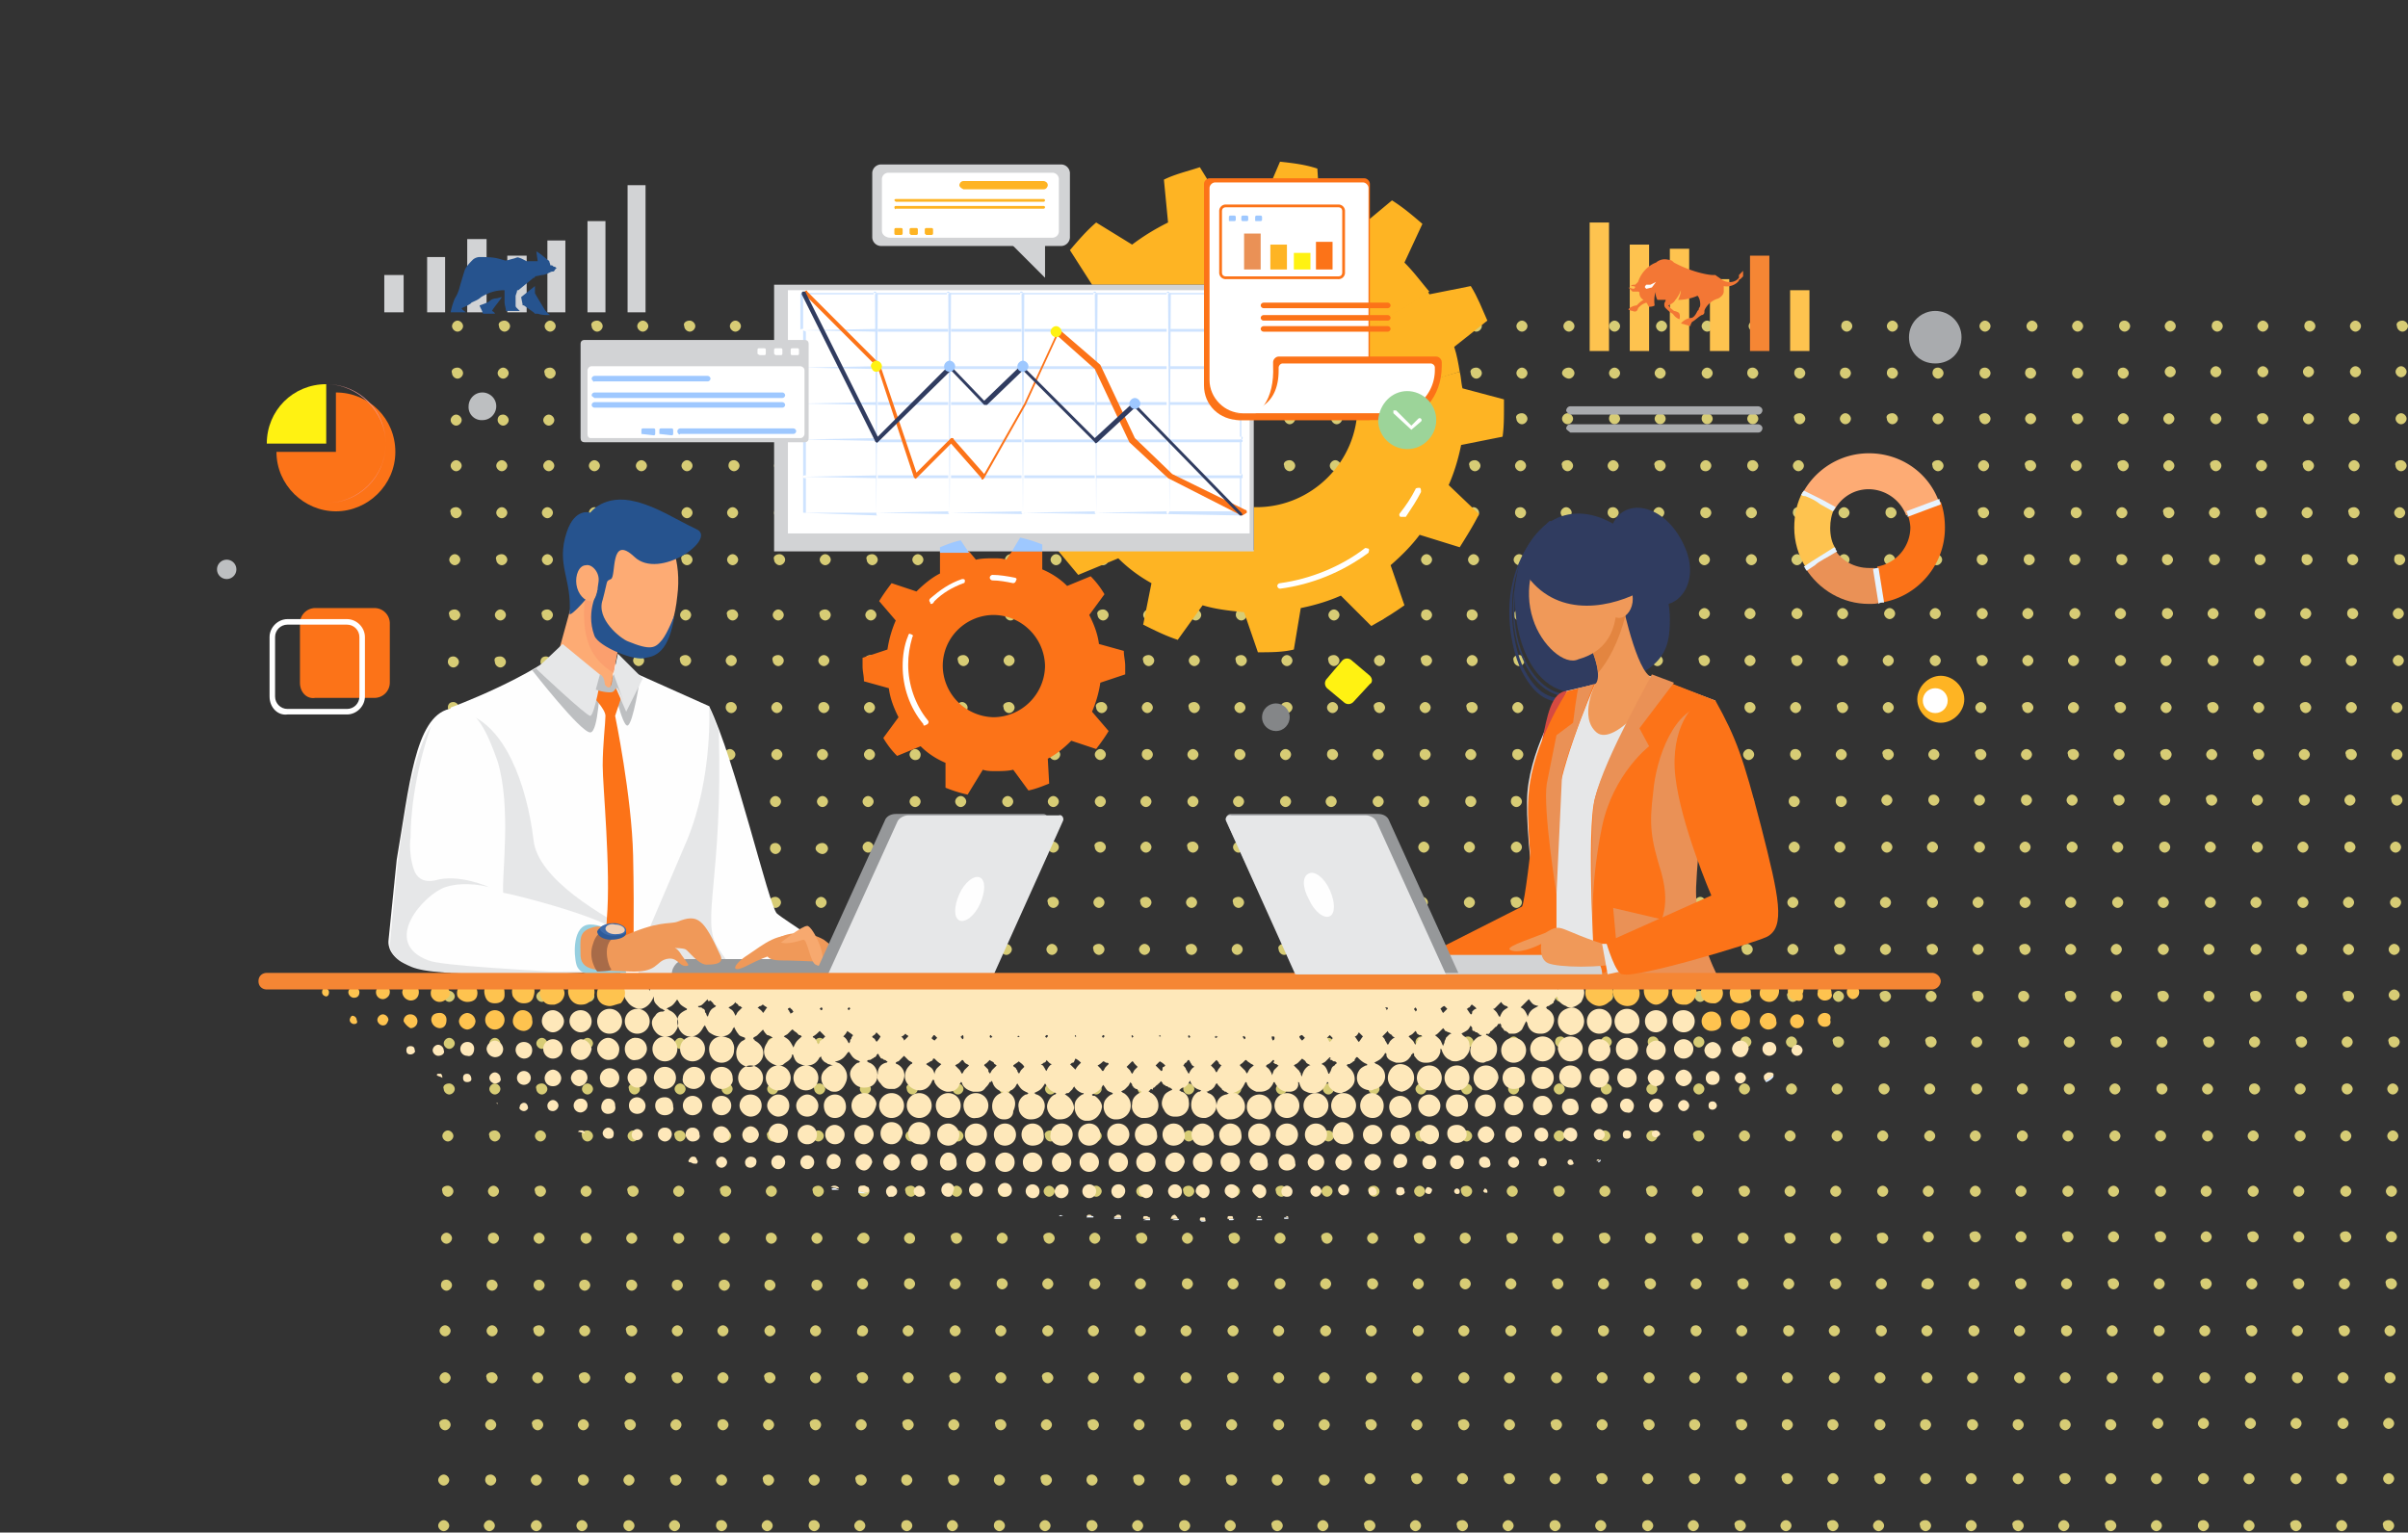 <svg xmlns="http://www.w3.org/2000/svg" xmlns:xlink="http://www.w3.org/1999/xlink" viewBox="0 0 174.2 110.9" xmlns:v="https://vecta.io/nano"><rect x="0" y="0" width="174.2" height="110.9" fill="#333333" stroke="none"/><style><![CDATA[.l{fill-rule:evenodd}.m{fill:#fc7318}.n{fill:#fff}.o{fill:#e6e7e8}.p{fill:#fefefe}.q{fill:#f09959}.r{fill:#d2d3d5}.s{fill:#fff212}.t{fill:#fdab74}.u{fill:#ea9156}.v{fill:#fec34f}.w{fill:#feb423}.x{fill:#9ec8ff}.y{fill:#bdbfc1}.z{fill:#96989a}.AA{fill:#303c60}]]></style><g fill="#d7cc75"><use xlink:href="#C"/><use xlink:href="#D"/><use xlink:href="#D" y="3.4"/><use xlink:href="#C" x="-0.1" y="10.1"/><use xlink:href="#D" x="-0.1" y="10.2"/><use xlink:href="#E"/><use xlink:href="#D" x="-3.3" y="-3.3"/><use xlink:href="#F"/><use xlink:href="#D" x="-10" y="-3.3"/><use xlink:href="#F" x="-6.7"/><use xlink:href="#D" x="-16.7" y="-3.3"/><use xlink:href="#F" x="-13.4"/><use xlink:href="#D" x="-3.3"/><use xlink:href="#D" x="-6.7"/><use xlink:href="#D" x="-10"/><use xlink:href="#D" x="-13.4"/><use xlink:href="#D" x="-16.7"/><use xlink:href="#G"/><use xlink:href="#D" x="-3.4" y="3.4"/><use xlink:href="#D" x="-6.7" y="3.4"/><use xlink:href="#C" x="-10.1" y="6.7"/><use xlink:href="#D" x="-13.4" y="3.4"/><use xlink:href="#D" x="-16.8" y="3.4"/><use xlink:href="#D" x="-20.1" y="3.4"/><use xlink:href="#D" x="-3.4" y="6.8"/><use xlink:href="#C" x="-6.8" y="10.1"/><use xlink:href="#D" x="-10.1" y="6.8"/><use xlink:href="#C" x="-13.5" y="10.1"/><use xlink:href="#D" x="-16.8" y="6.8"/><use xlink:href="#C" x="-20.2" y="10.1"/><use xlink:href="#C" x="-3.5" y="13.5"/><use xlink:href="#D" x="-6.8" y="10.2"/><use xlink:href="#C" x="-10.2" y="13.5"/><use xlink:href="#D" x="-13.5" y="10.2"/><use xlink:href="#C" x="-16.9" y="13.5"/><use xlink:href="#D" x="-20.2" y="10.2"/><use xlink:href="#G" x="16.6" y="13.5"/><use xlink:href="#E" x="-6.7"/><use xlink:href="#G" x="9.9" y="13.5"/><use xlink:href="#F" x="-6.9" y="16.9"/><use xlink:href="#G" x="3.2" y="13.5"/><use xlink:href="#E" x="-20.1"/><use xlink:href="#D" x="-23.4" y="-3.3"/><use xlink:href="#D" x="-26.7" y="-3.3"/><use xlink:href="#D" x="-30.1" y="-3.3"/><use xlink:href="#F" x="-26.8"/><use xlink:href="#D" x="-36.8" y="-3.3"/><use xlink:href="#F" x="-33.5"/><use xlink:href="#G" x="-3.3"/><use xlink:href="#G" x="-6.7"/><use xlink:href="#G" x="-10"/><use xlink:href="#G" x="-13.4"/><use xlink:href="#G" x="-16.7"/><use xlink:href="#G" x="-20.1"/><use xlink:href="#C" x="-23.5" y="6.7"/><use xlink:href="#D" x="-26.8" y="3.4"/><use xlink:href="#C" x="-30.2" y="6.7"/><use xlink:href="#D" x="-33.5" y="3.4"/><use xlink:href="#C" x="-36.9" y="6.7"/><use xlink:href="#D" x="-40.2" y="3.4"/><use xlink:href="#D" x="-23.5" y="6.8"/><use xlink:href="#C" x="-26.9" y="10.1"/><use xlink:href="#D" x="-30.2" y="6.8"/><use xlink:href="#C" x="-33.6" y="10.1"/><use xlink:href="#D" x="-36.9" y="6.8"/><use xlink:href="#C" x="-40.3" y="10.1"/><use xlink:href="#F" x="-16.9" y="13.5"/><use xlink:href="#D" x="-26.9" y="10.2"/><use xlink:href="#C" x="-30.3" y="13.5"/><use xlink:href="#D" x="-33.6" y="10.2"/><use xlink:href="#F" x="-30.3" y="13.5"/><use xlink:href="#D" x="-40.3" y="10.2"/><use xlink:href="#G" x="-3.5" y="13.5"/><use xlink:href="#G" x="-6.8" y="13.5"/><use xlink:href="#G" x="-10.2" y="13.5"/><use xlink:href="#F" x="-27" y="16.9"/><use xlink:href="#D" x="-37" y="13.6"/><use xlink:href="#D" x="-40.3" y="13.6"/><use xlink:href="#D" x="-43.5" y="-3.3"/><use xlink:href="#D" x="-46.8" y="-3.3"/><use xlink:href="#D" x="-50.2" y="-3.3"/><use xlink:href="#D" x="-53.5" y="-3.3"/><use xlink:href="#D" x="-56.9" y="-3.3"/><use xlink:href="#D" x="-60.2" y="-3.3"/><use xlink:href="#G" x="-23.4"/><use xlink:href="#G" x="-26.8"/><use xlink:href="#D" x="-50.2" y="0.1"/><use xlink:href="#D" x="-53.6" y="0.1"/><use xlink:href="#D" x="-56.9" y="0.1"/><use xlink:href="#H"/><use xlink:href="#C" x="-43.6" y="6.7"/><use xlink:href="#D" x="-46.9" y="3.4"/><use xlink:href="#F" x="-43.6" y="6.7"/><use xlink:href="#D" x="-53.6" y="3.4"/><use xlink:href="#F" x="-50.3" y="6.7"/><use xlink:href="#D" x="-60.3" y="3.4"/><use xlink:href="#D" x="-43.6" y="6.8"/><use xlink:href="#F" x="-40.3" y="10.1"/><path d="M123.4 33.3c.2 0 .4.2.4.4s-.2.4-.4.4-.4-.1-.4-.4c0-.2.2-.4.4-.4z"/><use xlink:href="#C" x="-53.7" y="10.1"/><use xlink:href="#D" x="-57" y="6.8"/><use xlink:href="#C" x="-60.4" y="10.1"/><use xlink:href="#F" x="-37" y="13.5"/><use xlink:href="#D" x="-47" y="10.2"/><use xlink:href="#F" x="-43.7" y="13.5"/><use xlink:href="#D" x="-53.7" y="10.2"/><use xlink:href="#F" x="-50.4" y="13.5"/><use xlink:href="#D" x="-60.4" y="10.2"/><use xlink:href="#D" x="-43.7" y="13.6"/><use xlink:href="#D" x="-47" y="13.6"/><use xlink:href="#D" x="-50.4" y="13.6"/><use xlink:href="#D" x="-53.7" y="13.6"/><use xlink:href="#D" x="-57.1" y="13.6"/><use xlink:href="#D" x="-60.4" y="13.6"/><use xlink:href="#D" x="-63.6" y="-3.3"/><use xlink:href="#D" x="-66.9" y="-3.3"/><use xlink:href="#D" x="-70.3" y="-3.3"/><use xlink:href="#D" x="-73.6" y="-3.3"/><use xlink:href="#D" x="-77" y="-3.3"/><use xlink:href="#D" x="-80.3" y="-3.3"/><use xlink:href="#D" x="-63.6" y="0.1"/><use xlink:href="#C" x="-67" y="3.4"/><use xlink:href="#D" x="-70.3" y="0.1"/><use xlink:href="#C" x="-73.7" y="3.4"/><use xlink:href="#D" x="-77" y="0.1"/><use xlink:href="#F" x="-73.7" y="3.4"/><use xlink:href="#C" x="-63.7" y="6.7"/><use xlink:href="#D" x="-67" y="3.4"/><use xlink:href="#C" x="-70.4" y="6.7"/><use xlink:href="#D" x="-73.7" y="3.4"/><use xlink:href="#C" x="-77.1" y="6.7"/><use xlink:href="#D" x="-80.4" y="3.4"/><use xlink:href="#D" x="-63.7" y="6.8"/><use xlink:href="#C" x="-67.1" y="10.1"/><use xlink:href="#D" x="-70.4" y="6.8"/><use xlink:href="#F" x="-67.1" y="10.1"/><use xlink:href="#D" x="-77.1" y="6.8"/><use xlink:href="#C" x="-80.5" y="10.1"/><use xlink:href="#F" x="-57.1" y="13.5"/><use xlink:href="#D" x="-67.1" y="10.2"/><use xlink:href="#F" x="-63.8" y="13.5"/><use xlink:href="#D" x="-73.8" y="10.2"/><use xlink:href="#D" x="-77.1" y="10.2"/><use xlink:href="#D" x="-80.5" y="10.2"/><use xlink:href="#D" x="-63.8" y="13.6"/><use xlink:href="#D" x="-67.1" y="13.6"/><use xlink:href="#D" x="-70.5" y="13.6"/><use xlink:href="#D" x="-73.8" y="13.6"/><use xlink:href="#D" x="-77.2" y="13.6"/><use xlink:href="#D" x="-80.5" y="13.6"/><use xlink:href="#D" x="-83.7" y="-3.3"/><use xlink:href="#D" x="-87" y="-3.3"/><use xlink:href="#D" x="-90.4" y="-3.3"/><use xlink:href="#D" x="-93.7" y="-3.3"/><use xlink:href="#D" x="-97.1" y="-3.3"/><use xlink:href="#D" x="-100.4" y="-3.3"/><use xlink:href="#D" x="-83.7" y="0.1"/><use xlink:href="#C" x="-87.1" y="3.4"/><use xlink:href="#D" x="-90.4" y="0.1"/><use xlink:href="#C" x="-93.8" y="3.4"/><use xlink:href="#D" x="-97.1" y="0.1"/><use xlink:href="#C" x="-100.5" y="3.4"/><use xlink:href="#C" x="-83.8" y="6.7"/><use xlink:href="#D" x="-87.1" y="3.4"/><use xlink:href="#C" x="-90.5" y="6.7"/><use xlink:href="#G" x="-73.7" y="3.4"/><use xlink:href="#I"/><use xlink:href="#G" x="-80.4" y="3.4"/><use xlink:href="#D" x="-83.8" y="6.8"/><use xlink:href="#F" x="-80.5" y="10.1"/><use xlink:href="#D" x="-90.5" y="6.8"/><use xlink:href="#F" x="-87.2" y="10.1"/><use xlink:href="#D" x="-97.2" y="6.8"/><use xlink:href="#F" x="-93.9" y="10.1"/><use xlink:href="#D" x="-83.8" y="10.2"/><use xlink:href="#D" x="-87.2" y="10.2"/><use xlink:href="#D" x="-90.5" y="10.2"/><use xlink:href="#D" x="-93.9" y="10.2"/><use xlink:href="#D" x="-97.2" y="10.2"/><use xlink:href="#D" x="-100.6" y="10.2"/><use xlink:href="#D" x="-83.9" y="13.6"/><use xlink:href="#D" x="-87.2" y="13.6"/><use xlink:href="#C" x="-90.6" y="16.9"/><use xlink:href="#D" x="-93.9" y="13.6"/><use xlink:href="#D" x="-97.3" y="13.6"/><use xlink:href="#D" x="-100.6" y="13.6"/><use xlink:href="#C" x="-103.8"/><use xlink:href="#D" x="-107.1" y="-3.3"/><use xlink:href="#C" x="-110.5"/><use xlink:href="#D" x="-113.8" y="-3.3"/><use xlink:href="#C" x="-117.2"/><use xlink:href="#D" x="-120.5" y="-3.3"/><use xlink:href="#D" x="-103.8" y="0.1"/><use xlink:href="#C" x="-107.2" y="3.4"/><use xlink:href="#D" x="-110.5" y="0.1"/><use xlink:href="#C" x="-113.9" y="3.4"/><use xlink:href="#D" x="-117.2" y="0.1"/><use xlink:href="#C" x="-120.6" y="3.4"/><use xlink:href="#I" x="-6.7"/><use xlink:href="#G" x="-87.1" y="3.4"/><use xlink:href="#I" x="-13.4"/><use xlink:href="#G" x="-93.8" y="3.4"/><path d="M56.5 30c.2 0 .4.2.4.4s-.2.4-.4.4-.5-.2-.5-.4c0-.3.2-.4.5-.4z"/><use xlink:href="#G" x="-100.5" y="3.4"/><use xlink:href="#D" x="-103.9" y="6.8"/><use xlink:href="#F" x="-100.6" y="10.1"/><use xlink:href="#D" x="-110.6" y="6.8"/><use xlink:href="#F" x="-107.3" y="10.1"/><use xlink:href="#D" x="-117.3" y="6.8"/><use xlink:href="#F" x="-114" y="10.1"/><use xlink:href="#D" x="-103.9" y="10.2"/><use xlink:href="#D" x="-107.3" y="10.2"/><use xlink:href="#D" x="-110.6" y="10.2"/><use xlink:href="#D" x="-114" y="10.2"/><path d="M56.4 36.7c.2 0 .4.2.4.4s-.2.4-.4.4-.4-.1-.4-.4c0-.2.2-.4.4-.4z"/><use xlink:href="#D" x="-120.7" y="10.2"/><use xlink:href="#C" x="-104" y="16.9"/><use xlink:href="#D" x="-107.3" y="13.6"/><use xlink:href="#C" x="-110.7" y="16.9"/><use xlink:href="#D" x="-114" y="13.6"/><use xlink:href="#C" x="-117.4" y="16.9"/><use xlink:href="#D" x="-120.7" y="13.6"/><use xlink:href="#C" x="-123.9"/><use xlink:href="#D" x="-127.2" y="-3.3"/><use xlink:href="#C" x="-130.6"/><use xlink:href="#D" x="-133.9" y="-3.3"/><use xlink:href="#C" x="-137.3"/><use xlink:href="#D" x="-140.6" y="-3.3"/><use xlink:href="#D" x="-123.9" y="0.1"/><use xlink:href="#H" x="-67"/><use xlink:href="#D" x="-130.6" y="0.1"/><use xlink:href="#C" x="-134" y="3.4"/><use xlink:href="#D" x="-137.3" y="0.1"/><use xlink:href="#C" x="-140.7" y="3.4"/><use xlink:href="#E" x="-123.8" y="-10.1"/><use xlink:href="#D" x="-127.3" y="3.5"/><use xlink:href="#F" x="-124" y="6.8"/><use xlink:href="#D" x="-134" y="3.5"/><use xlink:href="#F" x="-130.7" y="6.8"/><use xlink:href="#D" x="-140.7" y="3.5"/><use xlink:href="#D" x="-124" y="6.8"/><use xlink:href="#D" x="-127.3" y="6.8"/><use xlink:href="#D" x="-130.7" y="6.8"/><use xlink:href="#D" x="-134" y="6.8"/><use xlink:href="#D" x="-137.4" y="6.8"/><use xlink:href="#D" x="-140.7" y="6.8"/><use xlink:href="#D" x="-124" y="10.2"/><use xlink:href="#D" x="-127.4" y="10.2"/><use xlink:href="#D" x="-130.7" y="10.2"/><use xlink:href="#D" x="-134.1" y="10.2"/><use xlink:href="#D" x="-137.4" y="10.2"/><use xlink:href="#C" x="-140.8" y="13.5"/><use xlink:href="#C" x="-124.1" y="16.9"/><use xlink:href="#D" x="-127.4" y="13.6"/><use xlink:href="#C" x="-130.8" y="16.9"/><use xlink:href="#D" x="-134.1" y="13.6"/><use xlink:href="#C" x="-137.5" y="16.9"/><use xlink:href="#D" x="-140.8" y="13.6"/><use xlink:href="#D" x="-0.2" y="17.5"/><use xlink:href="#D" x="-0.2" y="20.9"/><use xlink:href="#D" x="-0.3" y="24.3"/><use xlink:href="#D" x="-0.3" y="27.7"/><use xlink:href="#C" x="-0.4" y="34.3"/><use xlink:href="#D" x="-0.4" y="34.4"/><use xlink:href="#F" x="3.1" y="20.8"/><use xlink:href="#D" x="-6.9" y="17.5"/><use xlink:href="#F" x="-3.6" y="20.8"/><use xlink:href="#D" x="-13.6" y="17.5"/><use xlink:href="#F" x="-10.3" y="20.8"/><use xlink:href="#D" x="-20.3" y="17.5"/><use xlink:href="#D" x="-3.6" y="20.9"/><use xlink:href="#D" x="-6.9" y="20.9"/><use xlink:href="#D" x="-10.3" y="20.9"/><use xlink:href="#D" x="-13.6" y="20.9"/><use xlink:href="#D" x="-17" y="20.9"/><use xlink:href="#D" x="-20.3" y="20.9"/><use xlink:href="#D" x="-3.6" y="24.3"/><use xlink:href="#C" x="-7" y="27.6"/><use xlink:href="#D" x="-10.3" y="24.3"/><use xlink:href="#C" x="-13.7" y="27.6"/><use xlink:href="#D" x="-17" y="24.3"/><use xlink:href="#C" x="-20.4" y="27.6"/><use xlink:href="#C" x="-3.7" y="31"/><use xlink:href="#D" x="-7" y="27.7"/><use xlink:href="#C" x="-10.4" y="31"/><use xlink:href="#D" x="-13.7" y="27.7"/><use xlink:href="#C" x="-17.1" y="31"/><use xlink:href="#D" x="-20.4" y="27.7"/><use xlink:href="#D" x="-3.7" y="31"/><use xlink:href="#F" x="-0.4" y="34.3"/><use xlink:href="#D" x="-10.4" y="31"/><use xlink:href="#C" x="-13.8" y="34.3"/><use xlink:href="#D" x="-17.1" y="31"/><use xlink:href="#C" x="-20.5" y="34.3"/><use xlink:href="#F" x="2.9" y="37.7"/><use xlink:href="#D" x="-7.1" y="34.4"/><use xlink:href="#D" x="-10.4" y="34.4"/><use xlink:href="#D" x="-13.8" y="34.4"/><use xlink:href="#F" x="-10.5" y="37.7"/><use xlink:href="#D" x="-20.5" y="34.4"/><use xlink:href="#D" x="-23.6" y="17.5"/><use xlink:href="#D" x="-27" y="17.5"/><use xlink:href="#D" x="-30.3" y="17.5"/><use xlink:href="#D" x="-33.7" y="17.5"/><use xlink:href="#D" x="-37" y="17.5"/><use xlink:href="#D" x="-40.4" y="17.5"/><use xlink:href="#D" x="-23.7" y="20.9"/><use xlink:href="#D" x="-27" y="20.9"/><use xlink:href="#C" x="-30.4" y="24.2"/><use xlink:href="#D" x="-33.7" y="20.9"/><use xlink:href="#D" x="-37.1" y="20.9"/><use xlink:href="#D" x="-40.4" y="20.9"/><use xlink:href="#D" x="-23.7" y="24.3"/><use xlink:href="#C" x="-27.1" y="27.6"/><use xlink:href="#D" x="-30.4" y="24.3"/><use xlink:href="#C" x="-33.8" y="27.6"/><use xlink:href="#D" x="-37.1" y="24.3"/><use xlink:href="#C" x="-40.5" y="27.6"/><use xlink:href="#C" x="-23.8" y="31"/><use xlink:href="#D" x="-27.1" y="27.7"/><use xlink:href="#C" x="-30.5" y="31"/><use xlink:href="#D" x="-33.8" y="27.7"/><use xlink:href="#C" x="-37.2" y="31"/><use xlink:href="#D" x="-40.5" y="27.7"/><use xlink:href="#D" x="-23.8" y="31"/><use xlink:href="#F" x="-20.5" y="34.3"/><use xlink:href="#D" x="-30.5" y="31"/><use xlink:href="#F" x="-27.2" y="34.3"/><use xlink:href="#D" x="-37.2" y="31"/><use xlink:href="#E" x="-40.4" y="17.5"/><use xlink:href="#D" x="-23.8" y="34.4"/><use xlink:href="#D" x="-27.2" y="34.4"/><use xlink:href="#D" x="-30.5" y="34.4"/><use xlink:href="#D" x="-33.9" y="34.4"/><use xlink:href="#D" x="-37.2" y="34.4"/><use xlink:href="#D" x="-40.6" y="34.4"/><use xlink:href="#D" x="-43.7" y="17.5"/><use xlink:href="#D" x="-47.1" y="17.5"/><use xlink:href="#D" x="-50.4" y="17.5"/><use xlink:href="#D" x="-53.8" y="17.5"/><use xlink:href="#D" x="-57.1" y="17.6"/><use xlink:href="#G" x="-40.4" y="17.5"/><use xlink:href="#C" x="-43.8" y="24.2"/><use xlink:href="#D" x="-47.1" y="20.9"/><use xlink:href="#C" x="-50.5" y="24.2"/><use xlink:href="#D" x="-53.8" y="20.9"/><use xlink:href="#C" x="-57.2" y="24.2"/><use xlink:href="#D" x="-60.5" y="20.9"/><use xlink:href="#D" x="-43.8" y="24.3"/><use xlink:href="#F" x="-40.5" y="27.6"/><use xlink:href="#D" x="-50.5" y="24.3"/><use xlink:href="#C" x="-53.9" y="27.6"/><use xlink:href="#D" x="-57.2" y="24.3"/><use xlink:href="#F" x="-53.9" y="27.6"/><use xlink:href="#F" x="-37.2" y="31"/><use xlink:href="#D" x="-47.2" y="27.7"/><use xlink:href="#C" x="-50.6" y="31"/><use xlink:href="#D" x="-53.9" y="27.7"/><use xlink:href="#F" x="-50.6" y="31"/><use xlink:href="#D" x="-60.6" y="27.7"/><use xlink:href="#G" x="-23.8" y="31"/><use xlink:href="#G" x="-27.1" y="31"/><use xlink:href="#D" x="-50.6" y="31.1"/><use xlink:href="#F" x="-47.3" y="34.4"/><use xlink:href="#G" x="-37.2" y="31"/><use xlink:href="#G" x="-40.5" y="31"/><use xlink:href="#D" x="-43.9" y="34.4"/><use xlink:href="#D" x="-47.3" y="34.4"/><use xlink:href="#D" x="-50.6" y="34.4"/><use xlink:href="#D" x="-54" y="34.4"/><use xlink:href="#D" x="-57.3" y="34.4"/><use xlink:href="#D" x="-60.7" y="34.4"/><use xlink:href="#D" x="-63.8" y="17.6"/><use xlink:href="#G" x="-47.1" y="17.5"/><use xlink:href="#G" x="-50.4" y="17.5"/><use xlink:href="#G" x="-53.8" y="17.5"/><use xlink:href="#D" x="-77.2" y="17.6"/><use xlink:href="#I" x="16.6" y="14.1"/><use xlink:href="#C" x="-63.9" y="24.2"/><use xlink:href="#D" x="-67.2" y="20.9"/><use xlink:href="#C" x="-70.6" y="24.2"/><use xlink:href="#D" x="-73.9" y="20.9"/><use xlink:href="#C" x="-77.3" y="24.2"/><use xlink:href="#D" x="-80.6" y="20.9"/><use xlink:href="#D" x="-63.9" y="24.3"/><use xlink:href="#C" x="-67.3" y="27.6"/><use xlink:href="#D" x="-70.6" y="24.3"/><use xlink:href="#C" x="-74" y="27.6"/><use xlink:href="#D" x="-77.3" y="24.3"/><use xlink:href="#C" x="-80.7" y="27.6"/><use xlink:href="#F" x="-57.3" y="31"/><use xlink:href="#D" x="-67.3" y="27.7"/><use xlink:href="#F" x="-64" y="31"/><use xlink:href="#D" x="-74" y="27.7"/><use xlink:href="#F" x="-70.7" y="31"/><use xlink:href="#D" x="-80.7" y="27.7"/><use xlink:href="#G" x="-43.9" y="31"/><use xlink:href="#G" x="-47.2" y="31"/><use xlink:href="#D" x="-70.7" y="31.1"/><use xlink:href="#D" x="-74" y="31.1"/><use xlink:href="#D" x="-77.4" y="31.1"/><use xlink:href="#D" x="-80.7" y="31.1"/><use xlink:href="#D" x="-64" y="34.4"/><use xlink:href="#D" x="-67.4" y="34.4"/><use xlink:href="#D" x="-70.7" y="34.4"/><use xlink:href="#D" x="-74.1" y="34.4"/><use xlink:href="#D" x="-77.4" y="34.4"/><use xlink:href="#F" x="-74.1" y="37.7"/><use xlink:href="#G" x="-63.8" y="17.5"/><use xlink:href="#I" x="9.9" y="14.1"/><use xlink:href="#D" x="-90.6" y="17.6"/><use xlink:href="#C" x="-94" y="20.9"/><use xlink:href="#D" x="-97.3" y="17.6"/><use xlink:href="#C" x="-100.7" y="20.9"/><use xlink:href="#C" x="-84" y="24.2"/><use xlink:href="#D" x="-87.3" y="20.9"/><use xlink:href="#C" x="-90.7" y="24.2"/><use xlink:href="#D" x="-94" y="20.9"/><use xlink:href="#C" x="-97.4" y="24.2"/><use xlink:href="#D" x="-100.7" y="20.9"/><use xlink:href="#D" x="-84" y="24.3"/><use xlink:href="#C" x="-87.4" y="27.6"/><use xlink:href="#D" x="-90.7" y="24.3"/><use xlink:href="#C" x="-94.1" y="27.6"/><use xlink:href="#D" x="-97.4" y="24.3"/><use xlink:href="#C" x="-100.8" y="27.6"/><use xlink:href="#F" x="-77.4" y="31"/><use xlink:href="#D" x="-87.4" y="27.7"/><use xlink:href="#F" x="-84.1" y="31"/><use xlink:href="#D" x="-94.1" y="27.7"/><use xlink:href="#D" x="-97.4" y="27.7"/><use xlink:href="#D" x="-100.8" y="27.7"/><use xlink:href="#D" x="-84.1" y="31.1"/><use xlink:href="#D" x="-87.4" y="31.1"/><use xlink:href="#D" x="-90.8" y="31.1"/><use xlink:href="#D" x="-94.1" y="31.1"/><use xlink:href="#D" x="-97.5" y="31.1"/><use xlink:href="#D" x="-100.8" y="31.1"/><use xlink:href="#D" x="-84.1" y="34.4"/><use xlink:href="#C" x="-87.5" y="37.7"/><use xlink:href="#D" x="-90.8" y="34.4"/><use xlink:href="#C" x="-94.2" y="37.7"/><use xlink:href="#D" x="-97.5" y="34.4"/><use xlink:href="#C" x="-100.9" y="37.7"/><use xlink:href="#D" x="-104" y="17.6"/><use xlink:href="#C" x="-107.4" y="20.9"/><use xlink:href="#D" x="-110.7" y="17.6"/><use xlink:href="#C" x="-114.1" y="20.9"/><use xlink:href="#D" x="-117.4" y="17.6"/><use xlink:href="#C" x="-120.8" y="20.9"/><use xlink:href="#C" x="-104.1" y="24.2"/><use xlink:href="#D" x="-107.4" y="20.9"/><use xlink:href="#C" x="-110.8" y="24.2"/><use xlink:href="#D" x="-114.1" y="20.9"/><use xlink:href="#C" x="-117.5" y="24.2"/><use xlink:href="#D" x="-120.8" y="20.9"/><use xlink:href="#D" x="-104.1" y="24.3"/><use xlink:href="#F" x="-100.8" y="27.6"/><use xlink:href="#D" x="-110.8" y="24.3"/><use xlink:href="#F" x="-107.5" y="27.6"/><use xlink:href="#D" x="-117.5" y="24.3"/><use xlink:href="#F" x="-114.2" y="27.6"/><use xlink:href="#D" x="-104.1" y="27.7"/><path d="M66.2 54.2c.2 0 .4.2.4.4s-.1.4-.4.4c-.2 0-.4-.2-.4-.4s.2-.4.4-.4z"/><use xlink:href="#D" x="-110.8" y="27.7"/><use xlink:href="#D" x="-114.2" y="27.7"/><use xlink:href="#D" x="-117.5" y="27.7"/><use xlink:href="#D" x="-120.9" y="27.7"/><use xlink:href="#D" x="-104.2" y="31.1"/><use xlink:href="#D" x="-107.5" y="31.1"/><use xlink:href="#D" x="-110.9" y="31.1"/><use xlink:href="#D" x="-114.2" y="31.1"/><use xlink:href="#D" x="-117.6" y="31.1"/><use xlink:href="#D" x="-120.9" y="31.1"/><use xlink:href="#D" x="-104.2" y="34.4"/><use xlink:href="#C" x="-107.6" y="37.7"/><use xlink:href="#D" x="-110.9" y="34.4"/><use xlink:href="#H" x="-54" y="34.4"/><use xlink:href="#G" x="-97.5" y="34.4"/><use xlink:href="#F" x="-114.3" y="37.8"/><use xlink:href="#D" x="-124.1" y="17.6"/><use xlink:href="#C" x="-127.5" y="20.9"/><use xlink:href="#D" x="-130.8" y="17.6"/><use xlink:href="#C" x="-134.2" y="20.9"/><use xlink:href="#D" x="-137.5" y="17.6"/><use xlink:href="#C" x="-140.9" y="20.9"/><use xlink:href="#C" x="-124.2" y="24.2"/><use xlink:href="#D" x="-127.5" y="20.9"/><use xlink:href="#I" x="-33.7" y="17.5"/><use xlink:href="#G" x="-114.1" y="20.9"/><use xlink:href="#I" x="-40.4" y="17.5"/><use xlink:href="#G" x="-120.8" y="20.9"/><use xlink:href="#D" x="-124.2" y="24.3"/><use xlink:href="#F" x="-120.9" y="27.6"/><use xlink:href="#D" x="-130.9" y="24.3"/><use xlink:href="#F" x="-127.6" y="27.6"/><use xlink:href="#D" x="-137.6" y="24.3"/><use xlink:href="#F" x="-134.3" y="27.6"/><use xlink:href="#D" x="-124.2" y="27.7"/><use xlink:href="#D" x="-127.6" y="27.7"/><use xlink:href="#D" x="-130.9" y="27.7"/><use xlink:href="#D" x="-134.3" y="27.7"/><use xlink:href="#D" x="-137.6" y="27.7"/><use xlink:href="#D" x="-141" y="27.7"/><use xlink:href="#H" x="-64" y="31"/><use xlink:href="#D" x="-127.6" y="31.1"/><use xlink:href="#C" x="-131" y="34.4"/><use xlink:href="#D" x="-134.3" y="31.1"/><use xlink:href="#C" x="-137.7" y="34.4"/><use xlink:href="#D" x="-141" y="31.1"/><use xlink:href="#G" x="-104.2" y="34.4"/><use xlink:href="#I" x="-30.5" y="31"/><use xlink:href="#G" x="-110.9" y="34.4"/><use xlink:href="#I" x="-37.2" y="31"/><use xlink:href="#G" x="-117.6" y="34.4"/><use xlink:href="#I" x="-43.9" y="31"/><use xlink:href="#D" x="-0.4" y="38.4"/><use xlink:href="#D" x="-0.5" y="41.8"/><use xlink:href="#D" x="-0.5" y="45.1"/><use xlink:href="#C" x="-0.6" y="51.8"/><use xlink:href="#D" x="-0.6" y="51.9"/><use xlink:href="#D" x="-0.6" y="55.3"/><use xlink:href="#D" x="-3.8" y="38.4"/><use xlink:href="#D" x="-7.1" y="38.4"/><use xlink:href="#D" x="-10.5" y="38.4"/><use xlink:href="#D" x="-13.8" y="38.4"/><use xlink:href="#D" x="-17.2" y="38.4"/><use xlink:href="#D" x="-20.5" y="38.4"/><use xlink:href="#D" x="-3.8" y="41.8"/><use xlink:href="#D" x="-7.2" y="41.8"/><use xlink:href="#D" x="-10.5" y="41.8"/><use xlink:href="#D" x="-13.9" y="41.8"/><use xlink:href="#D" x="-17.2" y="41.8"/><use xlink:href="#D" x="-20.6" y="41.8"/><use xlink:href="#I" x="93.3" y="41.7"/><use xlink:href="#G" x="12.9" y="45.1"/><use xlink:href="#I" x="86.6" y="41.7"/><use xlink:href="#G" x="6.2" y="45.1"/><use xlink:href="#I" x="79.9" y="41.7"/><use xlink:href="#G" x="-0.5" y="45.1"/><use xlink:href="#D" x="-3.9" y="48.5"/><use xlink:href="#C" x="-7.3" y="51.8"/><use xlink:href="#D" x="-10.6" y="48.5"/><use xlink:href="#C" x="-14" y="51.8"/><use xlink:href="#D" x="-17.3" y="48.5"/><use xlink:href="#C" x="-20.7" y="51.8"/><use xlink:href="#F" x="2.7" y="55.2"/><use xlink:href="#D" x="-7.3" y="51.9"/><use xlink:href="#F" x="-4" y="55.2"/><use xlink:href="#D" x="-14" y="51.9"/><use xlink:href="#F" x="-10.7" y="55.2"/><use xlink:href="#D" x="-20.7" y="51.9"/><use xlink:href="#D" x="-4" y="55.3"/><use xlink:href="#D" x="-7.3" y="55.3"/><use xlink:href="#D" x="-10.7" y="55.3"/><use xlink:href="#D" x="-14" y="55.3"/><use xlink:href="#D" x="-17.4" y="55.3"/><use xlink:href="#D" x="-20.7" y="55.3"/><use xlink:href="#D" x="-23.9" y="38.4"/><use xlink:href="#D" x="-27.2" y="38.4"/><use xlink:href="#D" x="-30.6" y="38.4"/><use xlink:href="#D" x="-33.9" y="38.4"/><use xlink:href="#D" x="-37.3" y="38.4"/><use xlink:href="#D" x="-40.6" y="38.4"/><use xlink:href="#D" x="-23.9" y="41.8"/><use xlink:href="#C" x="-27.3" y="45.1"/><use xlink:href="#D" x="-30.6" y="41.8"/><use xlink:href="#C" x="-34" y="45.1"/><use xlink:href="#D" x="-37.3" y="41.8"/><use xlink:href="#C" x="-40.7" y="45.1"/><use xlink:href="#I" x="73.2" y="41.7"/><use xlink:href="#G" x="-7.2" y="45.1"/><use xlink:href="#I" x="66.5" y="41.7"/><use xlink:href="#D" x="-34" y="45.2"/><use xlink:href="#C" x="-37.4" y="48.5"/><use xlink:href="#D" x="-40.7" y="45.2"/><use xlink:href="#D" x="-24" y="48.5"/><use xlink:href="#C" x="-27.4" y="51.8"/><use xlink:href="#D" x="-30.7" y="48.5"/><use xlink:href="#C" x="-34.1" y="51.8"/><use xlink:href="#D" x="-37.4" y="48.5"/><use xlink:href="#C" x="-40.8" y="51.8"/><use xlink:href="#F" x="-17.4" y="55.2"/><use xlink:href="#D" x="-27.4" y="51.9"/><use xlink:href="#F" x="-24.1" y="55.2"/><use xlink:href="#D" x="-34.1" y="51.9"/><use xlink:href="#F" x="-30.8" y="55.2"/><use xlink:href="#D" x="-40.8" y="51.9"/><use xlink:href="#D" x="-24.1" y="55.3"/><use xlink:href="#D" x="-27.4" y="55.3"/><use xlink:href="#D" x="-30.8" y="55.3"/><use xlink:href="#D" x="-34.1" y="55.3"/><use xlink:href="#D" x="-37.5" y="55.3"/><use xlink:href="#D" x="-40.8" y="55.3"/><use xlink:href="#D" x="-44" y="38.4"/><use xlink:href="#D" x="-47.3" y="38.4"/><use xlink:href="#D" x="-50.7" y="38.4"/><use xlink:href="#D" x="-54" y="38.4"/><use xlink:href="#D" x="-57.4" y="38.4"/><use xlink:href="#D" x="-60.7" y="38.4"/><use xlink:href="#D" x="-44" y="41.8"/><use xlink:href="#C" x="-47.4" y="45.1"/><use xlink:href="#D" x="-50.7" y="41.8"/><use xlink:href="#C" x="-54.1" y="45.1"/><use xlink:href="#D" x="-57.4" y="41.8"/><use xlink:href="#C" x="-60.8" y="45.1"/><use xlink:href="#C" x="-44.1" y="48.5"/><use xlink:href="#D" x="-47.4" y="45.2"/><use xlink:href="#C" x="-50.8" y="48.5"/><use xlink:href="#D" x="-54.1" y="45.2"/><use xlink:href="#C" x="-57.5" y="48.5"/><use xlink:href="#D" x="-60.8" y="45.2"/><use xlink:href="#D" x="-44.1" y="48.5"/><use xlink:href="#F" x="-40.8" y="51.8"/><use xlink:href="#D" x="-50.8" y="48.5"/><use xlink:href="#F" x="-47.5" y="51.8"/><use xlink:href="#D" x="-57.5" y="48.5"/><use xlink:href="#F" x="-54.2" y="51.8"/><use xlink:href="#D" x="-44.1" y="51.9"/><use xlink:href="#D" x="-47.5" y="51.9"/><use xlink:href="#D" x="-50.8" y="51.9"/><use xlink:href="#D" x="-54.2" y="51.9"/><use xlink:href="#D" x="-57.5" y="51.9"/><use xlink:href="#D" x="-60.9" y="51.9"/><use xlink:href="#D" x="-44.2" y="55.3"/><use xlink:href="#D" x="-47.5" y="55.3"/><use xlink:href="#C" x="-50.9" y="58.6"/><use xlink:href="#D" x="-54.2" y="55.3"/><use xlink:href="#D" x="-57.6" y="55.3"/><use xlink:href="#D" x="-60.9" y="55.3"/><use xlink:href="#C" x="-64.1" y="41.7"/><use xlink:href="#D" x="-67.4" y="38.4"/><use xlink:href="#D" x="-70.8" y="38.4"/><use xlink:href="#D" x="-74.1" y="38.4"/><use xlink:href="#F" x="-70.8" y="41.7"/><use xlink:href="#D" x="-80.8" y="38.4"/><use xlink:href="#D" x="-64.1" y="41.8"/><use xlink:href="#C" x="-67.5" y="45.1"/><use xlink:href="#D" x="-70.8" y="41.8"/><use xlink:href="#C" x="-74.2" y="45.1"/><use xlink:href="#D" x="-77.5" y="41.8"/><use xlink:href="#C" x="-80.9" y="45.1"/><use xlink:href="#C" x="-64.2" y="48.5"/><use xlink:href="#D" x="-67.5" y="45.2"/><use xlink:href="#C" x="-70.9" y="48.5"/><use xlink:href="#D" x="-74.2" y="45.2"/><use xlink:href="#C" x="-77.6" y="48.5"/><use xlink:href="#D" x="-80.9" y="45.2"/><use xlink:href="#D" x="-64.2" y="48.5"/><use xlink:href="#F" x="-60.9" y="51.8"/><use xlink:href="#D" x="-70.9" y="48.5"/><use xlink:href="#F" x="-67.6" y="51.8"/><use xlink:href="#G" x="-57.5" y="48.5"/><use xlink:href="#E" x="-80.8" y="35"/><use xlink:href="#D" x="-64.2" y="51.9"/><use xlink:href="#D" x="-67.6" y="51.9"/><use xlink:href="#D" x="-70.9" y="51.9"/><use xlink:href="#D" x="-74.3" y="51.9"/><use xlink:href="#D" x="-77.6" y="51.9"/><use xlink:href="#D" x="-81" y="51.9"/><use xlink:href="#C" x="-64.3" y="58.6"/><use xlink:href="#D" x="-67.6" y="55.3"/><use xlink:href="#C" x="-71" y="58.6"/><use xlink:href="#D" x="-74.3" y="55.3"/><use xlink:href="#C" x="-77.7" y="58.6"/><use xlink:href="#D" x="-81" y="55.3"/><use xlink:href="#C" x="-84.2" y="41.7"/><use xlink:href="#D" x="-87.5" y="38.4"/><use xlink:href="#C" x="-90.9" y="41.7"/><use xlink:href="#D" x="-94.2" y="38.4"/><use xlink:href="#C" x="-97.6" y="41.7"/><use xlink:href="#D" x="-100.9" y="38.4"/><use xlink:href="#D" x="-84.2" y="41.8"/><use xlink:href="#C" x="-87.6" y="45.1"/><use xlink:href="#D" x="-90.9" y="41.8"/><use xlink:href="#C" x="-94.3" y="45.1"/><use xlink:href="#D" x="-97.6" y="41.8"/><use xlink:href="#F" x="-94.3" y="45.1"/><use xlink:href="#C" x="-84.3" y="48.5"/><use xlink:href="#D" x="-87.6" y="45.2"/><use xlink:href="#F" x="-84.3" y="48.5"/><use xlink:href="#D" x="-94.3" y="45.2"/><use xlink:href="#F" x="-91" y="48.5"/><use xlink:href="#D" x="-101" y="45.2"/><use xlink:href="#G" x="-64.2" y="48.5"/><use xlink:href="#E" x="-87.5" y="35"/><use xlink:href="#G" x="-70.9" y="48.5"/><use xlink:href="#G" x="-74.2" y="48.5"/><use xlink:href="#G" x="-77.6" y="48.5"/><use xlink:href="#G" x="-80.9" y="48.5"/><use xlink:href="#D" x="-84.3" y="51.9"/><use xlink:href="#D" x="-87.7" y="51.9"/><use xlink:href="#D" x="-91" y="51.9"/><use xlink:href="#D" x="-94.4" y="51.9"/><use xlink:href="#D" x="-97.7" y="51.9"/><use xlink:href="#C" x="-101.1" y="55.2"/><use xlink:href="#C" x="-84.4" y="58.6"/><use xlink:href="#D" x="-87.7" y="55.3"/><use xlink:href="#C" x="-91.1" y="58.6"/><use xlink:href="#D" x="-94.4" y="55.3"/><use xlink:href="#C" x="-97.8" y="58.6"/><use xlink:href="#D" x="-101.1" y="55.3"/><use xlink:href="#C" x="-104.3" y="41.7"/><use xlink:href="#D" x="-107.6" y="38.4"/><use xlink:href="#C" x="-111" y="41.7"/><use xlink:href="#D" x="-114.3" y="38.4"/><use xlink:href="#C" x="-117.7" y="41.7"/><use xlink:href="#D" x="-121" y="38.4"/><use xlink:href="#D" x="-104.3" y="41.8"/><use xlink:href="#C" x="-107.7" y="45.1"/><use xlink:href="#D" x="-111" y="41.8"/><use xlink:href="#C" x="-114.4" y="45.1"/><use xlink:href="#D" x="-117.7" y="41.8"/><use xlink:href="#C" x="-121.1" y="45.1"/><use xlink:href="#F" x="-97.7" y="48.5"/><use xlink:href="#D" x="-107.7" y="45.2"/><use xlink:href="#F" x="-104.4" y="48.5"/><use xlink:href="#D" x="-114.4" y="45.2"/><use xlink:href="#F" x="-111.1" y="48.5"/><use xlink:href="#D" x="-121.1" y="45.2"/><use xlink:href="#G" x="-84.3" y="48.5"/><use xlink:href="#G" x="-87.6" y="48.5"/><use xlink:href="#D" x="-111.1" y="48.6"/><use xlink:href="#D" x="-114.4" y="48.6"/><use xlink:href="#D" x="-117.8" y="48.6"/><use xlink:href="#D" x="-121.1" y="48.6"/><use xlink:href="#D" x="-104.4" y="51.9"/><use xlink:href="#C" x="-107.8" y="55.2"/><use xlink:href="#D" x="-111.1" y="51.9"/><use xlink:href="#C" x="-114.5" y="55.2"/><use xlink:href="#D" x="-117.8" y="51.9"/><use xlink:href="#C" x="-121.2" y="55.2"/><use xlink:href="#C" x="-104.5" y="58.6"/><use xlink:href="#D" x="-107.8" y="55.3"/><use xlink:href="#C" x="-111.2" y="58.6"/><use xlink:href="#D" x="-114.5" y="55.3"/><use xlink:href="#C" x="-117.9" y="58.6"/><use xlink:href="#D" x="-121.2" y="55.3"/><use xlink:href="#C" x="-124.4" y="41.7"/><use xlink:href="#D" x="-127.7" y="38.4"/><use xlink:href="#C" x="-131.1" y="41.7"/><use xlink:href="#D" x="-134.4" y="38.4"/><use xlink:href="#C" x="-137.8" y="41.7"/><use xlink:href="#D" x="-141.1" y="38.4"/><use xlink:href="#D" x="-124.4" y="41.8"/><use xlink:href="#F" x="-121.1" y="45.1"/><use xlink:href="#D" x="-131.1" y="41.8"/><use xlink:href="#C" x="-134.5" y="45.1"/><use xlink:href="#D" x="-137.8" y="41.8"/><use xlink:href="#F" x="-134.5" y="45.1"/><use xlink:href="#D" x="-124.4" y="45.2"/><use xlink:href="#D" x="-127.8" y="45.2"/><use xlink:href="#D" x="-131.1" y="45.2"/><use xlink:href="#D" x="-134.5" y="45.2"/><use xlink:href="#F" x="-131.2" y="48.5"/><use xlink:href="#D" x="-141.2" y="45.2"/><use xlink:href="#D" x="-124.5" y="48.6"/><use xlink:href="#D" x="-127.8" y="48.6"/><use xlink:href="#D" x="-131.2" y="48.6"/><use xlink:href="#D" x="-134.5" y="48.6"/><use xlink:href="#D" x="-137.9" y="48.6"/><use xlink:href="#D" x="-141.2" y="48.6"/><use xlink:href="#D" x="-124.5" y="51.9"/><use xlink:href="#C" x="-127.9" y="55.2"/><use xlink:href="#D" x="-131.2" y="51.9"/><use xlink:href="#C" x="-134.6" y="55.2"/><use xlink:href="#D" x="-137.9" y="51.9"/><use xlink:href="#C" x="-141.3" y="55.2"/><use xlink:href="#C" x="-124.6" y="58.6"/><use xlink:href="#D" x="-127.9" y="55.3"/><use xlink:href="#C" x="-131.3" y="58.6"/><use xlink:href="#D" x="-134.6" y="55.3"/><use xlink:href="#C" x="-138" y="58.6"/><use xlink:href="#D" x="-141.3" y="55.3"/><use xlink:href="#D" x="-0.7" y="59.3"/><use xlink:href="#D" x="-0.7" y="62.6"/><use xlink:href="#C" x="-0.8" y="69.3"/><use xlink:href="#D" x="-0.8" y="69.4"/><use xlink:href="#F" x="5.8" y="76.1"/><use xlink:href="#D" x="-0.9" y="76.1"/><use xlink:href="#D" x="-4" y="59.3"/><use xlink:href="#D" x="-7.4" y="59.3"/><use xlink:href="#D" x="-10.7" y="59.3"/><use xlink:href="#D" x="-14.1" y="59.3"/><use xlink:href="#D" x="-17.4" y="59.3"/><use xlink:href="#D" x="-20.8" y="59.3"/><use xlink:href="#C" x="-4.1" y="65.9"/><use xlink:href="#D" x="-7.4" y="62.6"/><use xlink:href="#C" x="-10.8" y="65.9"/><use xlink:href="#D" x="-14.1" y="62.6"/><use xlink:href="#C" x="-17.5" y="65.9"/><use xlink:href="#D" x="-20.8" y="62.6"/><use xlink:href="#D" x="-4.1" y="66"/><use xlink:href="#C" x="-7.5" y="69.3"/><use xlink:href="#D" x="-10.8" y="66"/><use xlink:href="#C" x="-14.2" y="69.3"/><use xlink:href="#D" x="-17.5" y="66"/><use xlink:href="#C" x="-20.9" y="69.3"/><use xlink:href="#C" x="-4.2" y="72.7"/><use xlink:href="#D" x="-7.5" y="69.4"/><use xlink:href="#C" x="-10.9" y="72.7"/><use xlink:href="#D" x="-14.2" y="69.4"/><use xlink:href="#F" x="-10.9" y="72.7"/><use xlink:href="#D" x="-20.9" y="69.4"/><use xlink:href="#D" x="-4.2" y="72.8"/><use xlink:href="#F" x="-0.9" y="76.1"/><use xlink:href="#D" x="-10.9" y="72.8"/><use xlink:href="#F" x="-7.6" y="76.1"/><use xlink:href="#D" x="-17.6" y="72.8"/><use xlink:href="#D" x="-20.9" y="72.8"/><use xlink:href="#D" x="-4.2" y="76.1"/><use xlink:href="#D" x="-7.6" y="76.1"/><use xlink:href="#D" x="-10.9" y="76.1"/><use xlink:href="#D" x="-14.3" y="76.1"/><use xlink:href="#D" x="-17.6" y="76.1"/><use xlink:href="#G" x="-0.9" y="76.1"/><use xlink:href="#D" x="-24.1" y="59.3"/><use xlink:href="#D" x="-27.5" y="59.3"/><use xlink:href="#D" x="-30.8" y="59.3"/><use xlink:href="#D" x="-34.2" y="59.3"/><use xlink:href="#D" x="-37.5" y="59.3"/><use xlink:href="#D" x="-40.9" y="59.3"/><use xlink:href="#C" x="-24.2" y="65.9"/><use xlink:href="#D" x="-27.5" y="62.6"/><use xlink:href="#C" x="-30.9" y="65.9"/><use xlink:href="#D" x="-34.2" y="62.6"/><use xlink:href="#I" x="59.6" y="59.2"/><use xlink:href="#G" x="-20.8" y="62.6"/><use xlink:href="#D" x="-24.2" y="66"/><use xlink:href="#C" x="-27.6" y="69.3"/><use xlink:href="#D" x="-30.9" y="66"/><path d="M139.5 92.5c.2 0 .4.2.4.4s-.2.4-.4.4-.5-.1-.5-.3a.47.47 0 0 1 .5-.5z"/><use xlink:href="#D" x="-37.6" y="66"/><use xlink:href="#C" x="-41" y="69.3"/><use xlink:href="#F" x="-17.6" y="72.7"/><use xlink:href="#D" x="-27.6" y="69.4"/><use xlink:href="#F" x="-24.3" y="72.7"/><use xlink:href="#D" x="-34.3" y="69.4"/><use xlink:href="#F" x="-31" y="72.7"/><use xlink:href="#D" x="-41" y="69.4"/><use xlink:href="#D" x="-24.3" y="72.8"/><use xlink:href="#D" x="-27.6" y="72.8"/><use xlink:href="#D" x="-31" y="72.8"/><use xlink:href="#D" x="-34.3" y="72.8"/><use xlink:href="#D" x="-37.7" y="72.8"/><use xlink:href="#D" x="-41" y="72.8"/><use xlink:href="#G" x="-4.2" y="76.1"/><use xlink:href="#G" x="-7.6" y="76.1"/><use xlink:href="#G" x="-10.9" y="76.1"/><use xlink:href="#G" x="-14.3" y="76.1"/><use xlink:href="#G" x="-17.6" y="76.1"/><use xlink:href="#G" x="-21" y="76.1"/><use xlink:href="#D" x="-44.2" y="59.3"/><use xlink:href="#C" x="-47.6" y="62.6"/><use xlink:href="#D" x="-50.9" y="59.3"/><use xlink:href="#C" x="-54.3" y="62.6"/><use xlink:href="#D" x="-57.6" y="59.3"/><use xlink:href="#C" x="-61" y="62.6"/><use xlink:href="#I" x="52.9" y="59.2"/><use xlink:href="#G" x="-27.5" y="62.6"/><use xlink:href="#I" x="46.2" y="59.2"/><use xlink:href="#G" x="-34.2" y="62.6"/><use xlink:href="#I" x="39.5" y="59.2"/><use xlink:href="#G" x="-40.9" y="62.6"/><use xlink:href="#D" x="-44.3" y="66"/><use xlink:href="#C" x="-47.7" y="69.3"/><use xlink:href="#D" x="-51" y="66"/><use xlink:href="#C" x="-54.4" y="69.3"/><use xlink:href="#D" x="-57.7" y="66"/><use xlink:href="#C" x="-61.1" y="69.3"/><use xlink:href="#F" x="-37.7" y="72.7"/><use xlink:href="#D" x="-47.7" y="69.4"/><use xlink:href="#F" x="-44.4" y="72.7"/><use xlink:href="#D" x="-54.4" y="69.4"/><use xlink:href="#F" x="-51.1" y="72.7"/><use xlink:href="#D" x="-61.1" y="69.4"/><use xlink:href="#D" x="-44.4" y="72.8"/><use xlink:href="#D" x="-47.7" y="72.8"/><use xlink:href="#D" x="-51.1" y="72.8"/><use xlink:href="#D" x="-54.4" y="72.8"/><use xlink:href="#D" x="-57.8" y="72.8"/><use xlink:href="#D" x="-61.1" y="72.8"/><use xlink:href="#G" x="-24.3" y="76.1"/><use xlink:href="#I" x="49.4" y="72.7"/><use xlink:href="#G" x="-31" y="76.1"/><use xlink:href="#C" x="-54.5" y="79.5"/><use xlink:href="#D" x="-57.8" y="76.2"/><use xlink:href="#C" x="-61.2" y="79.5"/><use xlink:href="#D" x="-64.3" y="59.3"/><use xlink:href="#C" x="-67.7" y="62.6"/><use xlink:href="#D" x="-71" y="59.3"/><use xlink:href="#C" x="-74.4" y="62.6"/><use xlink:href="#D" x="-77.7" y="59.3"/><use xlink:href="#C" x="-81.1" y="62.6"/><use xlink:href="#I" x="32.8" y="59.2"/><use xlink:href="#G" x="-47.6" y="62.6"/><use xlink:href="#C" x="-71.1" y="66"/><use xlink:href="#D" x="-74.4" y="62.7"/><use xlink:href="#C" x="-77.8" y="66"/><use xlink:href="#D" x="-81.1" y="62.7"/><use xlink:href="#D" x="-64.4" y="66"/><use xlink:href="#F" x="-61.1" y="69.3"/><use xlink:href="#D" x="-71.1" y="66"/><use xlink:href="#F" x="-67.8" y="69.3"/><use xlink:href="#D" x="-77.8" y="66"/><use xlink:href="#F" x="-74.5" y="69.3"/><use xlink:href="#D" x="-64.4" y="69.4"/><use xlink:href="#D" x="-67.8" y="69.4"/><use xlink:href="#D" x="-71.1" y="69.4"/><use xlink:href="#D" x="-74.5" y="69.4"/><use xlink:href="#D" x="-77.8" y="69.4"/><use xlink:href="#D" x="-81.2" y="69.4"/><use xlink:href="#D" x="-64.5" y="72.8"/><use xlink:href="#D" x="-67.8" y="72.8"/><use xlink:href="#D" x="-71.2" y="72.8"/><use xlink:href="#D" x="-74.5" y="72.8"/><use xlink:href="#D" x="-77.9" y="72.8"/><use xlink:href="#D" x="-81.2" y="72.8"/><use xlink:href="#D" x="-64.5" y="76.2"/><use xlink:href="#C" x="-67.9" y="79.5"/><use xlink:href="#D" x="-71.2" y="76.2"/><use xlink:href="#C" x="-74.6" y="79.5"/><use xlink:href="#D" x="-77.9" y="76.2"/><use xlink:href="#F" x="-74.6" y="79.5"/><use xlink:href="#D" x="-84.4" y="59.3"/><use xlink:href="#C" x="-87.8" y="62.6"/><use xlink:href="#D" x="-91.1" y="59.3"/><use xlink:href="#C" x="-94.5" y="62.6"/><use xlink:href="#D" x="-97.8" y="59.3"/><use xlink:href="#C" x="-101.2" y="62.6"/><use xlink:href="#C" x="-84.5" y="66"/><use xlink:href="#D" x="-87.8" y="62.7"/><use xlink:href="#C" x="-91.2" y="66"/><use xlink:href="#D" x="-94.5" y="62.7"/><use xlink:href="#C" x="-97.9" y="66"/><use xlink:href="#D" x="-101.2" y="62.7"/><use xlink:href="#D" x="-84.5" y="66"/><use xlink:href="#F" x="-81.2" y="69.3"/><use xlink:href="#D" x="-91.2" y="66"/><use xlink:href="#F" x="-87.9" y="69.3"/><use xlink:href="#D" x="-97.9" y="66"/><use xlink:href="#F" x="-94.6" y="69.3"/><use xlink:href="#D" x="-84.5" y="69.4"/><use xlink:href="#D" x="-87.9" y="69.4"/><use xlink:href="#D" x="-91.2" y="69.4"/><use xlink:href="#D" x="-94.6" y="69.4"/><use xlink:href="#D" x="-97.9" y="69.4"/><use xlink:href="#D" x="-101.3" y="69.4"/><use xlink:href="#C" x="-84.6" y="76.1"/><use xlink:href="#D" x="-87.9" y="72.8"/><use xlink:href="#D" x="-91.3" y="72.8"/><use xlink:href="#D" x="-94.6" y="72.8"/><use xlink:href="#C" x="-98" y="76.1"/><use xlink:href="#D" x="-101.3" y="72.8"/><use xlink:href="#D" x="-84.6" y="76.2"/><use xlink:href="#C" x="-88" y="79.5"/><use xlink:href="#D" x="-91.3" y="76.2"/><use xlink:href="#C" x="-94.7" y="79.5"/><use xlink:href="#D" x="-98" y="76.2"/><use xlink:href="#C" x="-101.4" y="79.5"/><use xlink:href="#D" x="-104.5" y="59.3"/><use xlink:href="#C" x="-107.9" y="62.6"/><use xlink:href="#D" x="-111.2" y="59.3"/><use xlink:href="#C" x="-114.6" y="62.6"/><use xlink:href="#D" x="-117.9" y="59.3"/><use xlink:href="#C" x="-121.3" y="62.6"/><use xlink:href="#C" x="-104.6" y="66"/><path d="M65.8 89.2c.2 0 .4.2.4.4s-.1.4-.4.4c-.2 0-.4-.2-.4-.4s.2-.4.4-.4zm-3.3 0c.2 0 .4.2.4.4s-.2.4-.4.4-.5-.2-.5-.4c.1-.2.2-.4.5-.4z"/><use xlink:href="#D" x="-114.6" y="62.7"/><use xlink:href="#F" x="-111.3" y="66"/><use xlink:href="#D" x="-121.3" y="62.7"/><use xlink:href="#D" x="-104.6" y="66"/><use xlink:href="#F" x="-101.3" y="69.3"/><use xlink:href="#D" x="-111.3" y="66"/><use xlink:href="#G" x="-94.5" y="66"/><use xlink:href="#G" x="-97.9" y="66"/><use xlink:href="#G" x="-101.2" y="66"/><use xlink:href="#D" x="-104.6" y="69.4"/><use xlink:href="#D" x="-108" y="69.4"/><path d="M62.4 95.9c.2 0 .4.2.4.4s-.2.4-.4.4-.4-.1-.4-.3c0-.3.2-.5.4-.5z"/><use xlink:href="#D" x="-114.7" y="69.4"/><use xlink:href="#D" x="-118" y="69.4"/><use xlink:href="#D" x="-121.4" y="69.4"/><use xlink:href="#C" x="-104.7" y="76.1"/><use xlink:href="#D" x="-108" y="72.8"/><use xlink:href="#C" x="-111.4" y="76.1"/><use xlink:href="#D" x="-114.7" y="72.8"/><use xlink:href="#C" x="-118.1" y="76.1"/><use xlink:href="#D" x="-121.4" y="72.8"/><use xlink:href="#D" x="-104.7" y="76.2"/><use xlink:href="#C" x="-108.1" y="79.5"/><use xlink:href="#D" x="-111.4" y="76.2"/><use xlink:href="#C" x="-114.8" y="79.5"/><use xlink:href="#D" x="-118.1" y="76.2"/><use xlink:href="#F" x="-114.8" y="79.5"/><use xlink:href="#D" x="-124.6" y="59.3"/><use xlink:href="#C" x="-128" y="62.6"/><use xlink:href="#D" x="-131.3" y="59.3"/><use xlink:href="#C" x="-134.7" y="62.6"/><use xlink:href="#D" x="-138" y="59.3"/><use xlink:href="#C" x="-141.4" y="62.6"/><use xlink:href="#F" x="-118" y="66"/><use xlink:href="#D" x="-128" y="62.7"/><use xlink:href="#F" x="-124.7" y="66"/><use xlink:href="#D" x="-134.7" y="62.7"/><use xlink:href="#F" x="-131.4" y="66"/><use xlink:href="#D" x="-141.4" y="62.7"/><use xlink:href="#G" x="-104.6" y="66"/><use xlink:href="#G" x="-107.9" y="66"/><use xlink:href="#G" x="-111.3" y="66"/><use xlink:href="#G" x="-114.6" y="66"/><use xlink:href="#G" x="-118" y="66"/><use xlink:href="#G" x="-121.3" y="66"/><use xlink:href="#D" x="-124.7" y="69.4"/><use xlink:href="#C" x="-128.1" y="72.7"/><use xlink:href="#D" x="-131.4" y="69.4"/><use xlink:href="#C" x="-134.8" y="72.7"/><use xlink:href="#D" x="-138.1" y="69.4"/><use xlink:href="#D" x="-141.5" y="69.4"/><use xlink:href="#C" x="-124.8" y="76.1"/><use xlink:href="#D" x="-128.1" y="72.8"/><use xlink:href="#C" x="-131.5" y="76.1"/><use xlink:href="#D" x="-134.8" y="72.8"/><use xlink:href="#C" x="-138.2" y="76.1"/><use xlink:href="#D" x="-141.5" y="72.8"/><use xlink:href="#D" x="-124.8" y="76.2"/><use xlink:href="#C" x="-128.2" y="79.5"/><use xlink:href="#D" x="-131.5" y="76.2"/><use xlink:href="#C" x="-134.9" y="79.5"/><use xlink:href="#D" x="-138.2" y="76.2"/><use xlink:href="#C" x="-141.6" y="79.5"/><use xlink:href="#D" x="-0.9" y="80.1"/><use xlink:href="#C" x="-1" y="86.8"/><use xlink:href="#D" x="-4.3" y="80.1"/><use xlink:href="#D" x="-7.6" y="80.1"/><use xlink:href="#D" x="-11" y="80.1"/><use xlink:href="#D" x="-14.3" y="80.1"/><use xlink:href="#D" x="-17.7" y="80.1"/><use xlink:href="#D" x="-21" y="80.1"/><use xlink:href="#D" x="-4.3" y="83.5"/><use xlink:href="#C" x="-7.7" y="86.8"/><use xlink:href="#D" x="-11" y="83.5"/><use xlink:href="#F" x="-7.7" y="86.8"/><use xlink:href="#D" x="-17.7" y="83.5"/><use xlink:href="#C" x="-21.1" y="86.8"/><use xlink:href="#C" x="-24.4" y="83.4"/><use xlink:href="#D" x="-27.7" y="80.1"/><use xlink:href="#D" x="-31.1" y="80.1"/><use xlink:href="#D" x="-34.4" y="80.1"/><use xlink:href="#C" x="-37.8" y="83.4"/><use xlink:href="#D" x="-41.1" y="80.1"/><use xlink:href="#D" x="-24.4" y="83.5"/><use xlink:href="#C" x="-27.8" y="86.8"/><use xlink:href="#D" x="-31.1" y="83.5"/><use xlink:href="#C" x="-34.5" y="86.8"/><use xlink:href="#D" x="-37.8" y="83.5"/><use xlink:href="#C" x="-41.2" y="86.8"/><use xlink:href="#C" x="-44.5" y="83.4"/><use xlink:href="#D" x="-47.8" y="80.1"/><use xlink:href="#C" x="-51.2" y="83.4"/><use xlink:href="#D" x="-54.5" y="80.1"/><use xlink:href="#C" x="-57.9" y="83.4"/><use xlink:href="#D" x="-61.2" y="80.1"/><use xlink:href="#D" x="-44.5" y="83.5"/><use xlink:href="#C" x="-47.9" y="86.8"/><use xlink:href="#D" x="-51.2" y="83.5"/><use xlink:href="#F" x="-47.9" y="86.8"/><use xlink:href="#D" x="-57.9" y="83.5"/><use xlink:href="#F" x="-54.6" y="86.8"/><use xlink:href="#C" x="-64.6" y="83.4"/><use xlink:href="#D" x="-67.9" y="80.1"/><use xlink:href="#C" x="-71.3" y="83.4"/><use xlink:href="#D" x="-74.6" y="80.1"/><use xlink:href="#F" x="-71.3" y="83.5"/><use xlink:href="#G" x="-61.2" y="80.1"/><use xlink:href="#D" x="-64.6" y="83.5"/><use xlink:href="#C" x="-68" y="86.8"/><use xlink:href="#D" x="-71.3" y="83.5"/><use xlink:href="#C" x="-74.7" y="86.8"/><use xlink:href="#D" x="-78" y="83.5"/><use xlink:href="#C" x="-81.4" y="86.8"/><use xlink:href="#I" x="12.5" y="76.7"/><use xlink:href="#G" x="-67.9" y="80.1"/><use xlink:href="#I" x="5.8" y="76.7"/><use xlink:href="#G" x="-74.6" y="80.1"/><use xlink:href="#I" x="-0.9" y="76.7"/><use xlink:href="#G" x="-81.3" y="80.1"/><use xlink:href="#D" x="-84.7" y="83.5"/><use xlink:href="#F" x="-81.4" y="86.8"/><use xlink:href="#D" x="-91.4" y="83.5"/><use xlink:href="#F" x="-88.1" y="86.8"/><use xlink:href="#D" x="-98.1" y="83.5"/><use xlink:href="#F" x="-94.8" y="86.8"/><use xlink:href="#I" x="-7.6" y="76.7"/><use xlink:href="#G" x="-88" y="80.1"/><use xlink:href="#C" x="-111.5" y="83.5"/><use xlink:href="#D" x="-114.8" y="80.2"/><use xlink:href="#C" x="-118.2" y="83.5"/><use xlink:href="#D" x="-121.5" y="80.2"/><use xlink:href="#D" x="-104.8" y="83.5"/><use xlink:href="#F" x="-101.5" y="86.8"/><use xlink:href="#D" x="-111.5" y="83.5"/><use xlink:href="#F" x="-108.2" y="86.8"/><use xlink:href="#D" x="-118.2" y="83.5"/><use xlink:href="#F" x="-114.9" y="86.8"/><use xlink:href="#C" x="-124.9" y="83.5"/><use xlink:href="#D" x="-128.2" y="80.2"/><use xlink:href="#F" x="-124.9" y="83.5"/><use xlink:href="#D" x="-134.9" y="80.2"/><use xlink:href="#F" x="-131.6" y="83.5"/><use xlink:href="#D" x="-141.6" y="80.2"/><use xlink:href="#D" x="-124.9" y="83.5"/><use xlink:href="#F" x="-121.6" y="86.8"/><use xlink:href="#D" x="-131.6" y="83.5"/><use xlink:href="#D" x="-134.9" y="83.5"/><use xlink:href="#D" x="-138.3" y="83.5"/><use xlink:href="#D" x="-141.6" y="83.5"/></g><path d="M51.3 51.1l-4.4 8.5c-.2.1-2.1 11.3-2.1 11.3l16.6-.1c.3-.1.6.3-.1-.8s-4.4-3.3-5.1-3.9c-.6-.6-3-11.1-4.9-15h0z" class="p"/><path d="M54 70.9c-.4-.2-1.2-.9-2.1-2.4-1.2-1.9.4-4.9.1-15.6-.3-.7-.5-1.3-.7-1.7 0 0-1.5 3.1-2.8 5.5l-2.4 14.2H54h0z" class="o"/><path d="M41.3 46.5l2.4 1.2 7.6 3.4s.3 5.1-1.6 9.7l-4.1 9.6-13-.1s.3-1-.3-5.8.3-13.3.3-13.3 6-2.2 8.7-4.7h0z" class="p"/><path d="M45 70.4s.5-.7 1.5-2.6c-3-1.5-7.6-4.2-7.9-7-.5-4.1-2.1-8.4-5-9.2l-1.1.5c-.2 2.1-.7 8.6-.2 12.5.6 4.8.3 5.8.3 5.8H45h0z" class="o"/><path d="M43.4 49.5l-4.3-1.3-.6.3S42 53 42.7 53c.6 0 .7-3.5.7-3.5h0zm.9-.2l2-.2s-.5 3.3-.9 3.4-1.1-3.2-1.1-3.2h0z" class="y"/><path d="M44.4 48.9l.6 1.4-.5 1.5s1.2 5.8 1.3 10.1 0 8.3 0 8.3l-2.1-.1.2-3.6c.3-3.6-.3-9.6-.3-11.1s.2-3.1.2-3.6-1-1.5-1-1.5l.4-1.3 1.2-.1h0z" class="l m"/><path d="M48 37.8l-2.5.7 2.3 5.6c-.1.1 1.7-3 .2-6.3h0z" fill="#2e5b9a"/><g class="l"><path d="M42.3 40.3l3.2 2.6-1.3 6.6c0 .3-.3.4-.5.4s-.6 0-.8-.1c-1.3-.4-1.9-1.5-2.4-2-.1-.2-.2-.4-.1-.6l1.9-6.9h0z" class="t"/><path d="M44.4 48.7l.3-1.7.8-4.2-2.1-1.7-.7-.3c-1 4.7-.3 6.7 1.7 7.9z" fill="#fb9f6e"/><path d="M42.8 43.4c0-2.3 2.4-5.1 4.1-5.2s2.4 2.6 2.1 4.9c-.3 3-1.4 4.3-3.1 4.3-1.7.1-3.1-1.7-3.1-4h0z" class="t"/></g><path d="M32.5 51.3c.4-.1.7-.1 1 0 1 .3 1.7 1.5 2.5 3.8 1 3.3.3 8.2.4 9.5.7.1 7.9 1.9 8.6 3.1.5.8.4 2.5.4 2.5s-5.9.2-10.5.1c-4.8 0-5.1-.4-5.9-.8-1-.5-.9-1.4-.9-1.4l.6-5.9c.9-5.2 1.3-10.3 3.8-10.9h0z" class="p"/><path d="M31 69.5c-3.5-1.3-.3-4.8 1.2-5.3s3.2 0 3.2 0-2.2-1-3.9-.5c-.9.2-1.4-.2-1.6-.9-.2-.6-.3-1.6-.2-2.2 0-1.3.2-4.4 1.5-8.1-1.3 2-1.9 6.1-2.4 9.7-.1.6-.6 6.2-.6 6.2s0 .8 1 1.3c.8.4 1.2.7 5.9.8H43c-4.6-.3-11-.6-12-1z" class="o"/><path d="M45.3 70.4l-2.6.1s-.8 0-1-.7-.3-2.9 1-2.9 2 1.1 2 1.1.6 2.4.6 2.4z" fill="#96cfe0"/><path d="M70.7,69.4h-21c-0.6,0-1.1,0.5-1.1,1.1h22.1V69.4z" class="z"/><path d="M42.9 67.1c-1.1.3-.9.9-.9 2.1.1 1.2 1.6 1 3.5 1.1 2.1.1 1.9-.7 2.7-.9s.9.5 1.4.5c.4 0 .1-.2-.3-.8-.3-.5-.5-.5-.5-.5s.6 0 .8.1 1 1.2 1.6 1.1c.6 0 1.2-.1.9-.7-1.2-2.6-1.6-3-3.1-2.4-.6.2-1.4-.1-4 1.1.1 0-1.2-1-2.1-.7z" class="q"/><path d="M45.1 67.5l-.9-.4s-1 .1-1.3 1.2c-.4 1.1.3 2 .3 2s1.2 0 1-.2-.9-2.4.9-2.4c0 .1 0-.2 0-.2z" fill="#a86b48"/><path d="M44.3 66.9c.6 0 1 .3 1 .6s-.5.5-1.1.5-1-.3-1-.6c.1-.3.6-.5 1.1-.5z" fill="#2e5b9a"/><path d="M44.4 66.8c.5 0 .9.3.9.5 0 .3-.4.4-1 .4-.5 0-.9-.3-.9-.5s.5-.4 1-.4z" fill="#3e6bab"/><path d="M44.5 66.9c.4 0 .7.2.7.4s-.3.3-.7.3-.7-.2-.7-.4.3-.4.7-.3z" fill="#f0ceb4"/><g class="q"><path d="M59.6 68s2 1.5 1.6 1.6c-.5.1-3.2-.1-4.6-.1s-1.3-.5-.7-1.3c.6-.7 2.3-1 3.7-.2h0z"/><path d="M56.7 68.9s-1 .1-2.7 1c-1.2.6-1-.1.1-.8 1.2-.8 2.2-1.7 3.7-1.3 0-.1-1.1 1.1-1.1 1.1zm2.7-.5l.1.9s.8 0 1.5-.2c.4-.2.8.3 1.1.7.2.4.7.5 1.1.4h.1c.3-.1-1.4-1.8-1.9-1.9-.6-.2-1.2.1-2 .1h0z"/></g><path d="M59 69.8c-.4-.2-.6-1.9-.9-1.8-1.2.4-1.6.2-1.6.2S58 67 58.4 67s1.6 2.5.9 2.8c0 0 .1.2-.3 0z" fill="#f7a96f"/><path d="M46.5 49.1l-1.2 2.4-1-2.3.4-1.9z" class="o"/><g class="l"><path d="M48.8 44.5s-.5 1.3-.9 1.8c-.5.6-.8.8-2.5.1-.5-.2-2.3-1.6-1.8-3 .4-1.5.2-1.3.6-1.5s-.1-3.3 1.7-1.6 6-1.3 4.5-2-2.8-1.6-4.4-2c-2.3-.6-3.3.8-3.3.8s-1.1-.4-1.7 1.4c-.8 2.4.4 3.4.2 5.9 0 .2.5-.3.6-.4.8-.8 1.1-1.4 1.4-1.4.2 0-.9 1.5-.2 3.4.3.8 3 1.9 3.7 1.6.7-.1 1.7-.4 2.1-3.1h0z" fill="#26538e"/><path d="M41.7 42.3c-.1-.7.2-1.4.7-1.4.4-.1 1 .5.9 1.2-.1.8-.2 1.4-.6 1.4s-.9-.5-1-1.2h0z" class="t"/></g><path d="M43.5 48.9s-.5 2.9-.8 2.9-3.9-3.4-3.9-3.4l1.9-1.8 2.8 2.3z" class="o"/><path d="M43.4 48.8l-.3 1.1a3.1 3.1 0 0 0 1 .2c.4 0 .3-.2.5-.3.1-.2.6 1.2.6 1.2l-.8-2.2c-.1 0-.1.6-.2.8s-.2.2-.4 0c-.1-.1 0-.6-.4-.8h0z" class="y"/><path d="M75.8 59.4c.1-.2-.1-.5-.3-.5H64.8c-.4 0-.7.2-.8.5l-5 11h11.8c-.1.1 5-11 5-11z" class="z"/><path d="M76.9 59.4l-5 11.1h-12l5-11c.1-.3.5-.5.8-.5h10.9c.2-.1.4.2.3.4z" class="o"/><path d="M70.9 63.5c-.4-.2-1.1.3-1.5 1.2s-.4 1.7 0 1.9 1.1-.3 1.5-1.2.4-1.7 0-1.9z" class="p"/><g class="AA"><path d="M113.1 50.8c-1 0-2-.3-3-2.2-.5-1-1-2.8-.9-4.9.1-1.7.7-4.1 2.9-6h.1v.1c-2.2 1.8-2.8 4.2-2.8 5.9-.1 2 .4 3.9.9 4.8 1.1 2.1 2.3 2.1 3.4 2h.5c.1 0 .1 0 .1.1s0 .1-.1.1h-.4c-.4.1-.5.1-.7.1h0z"/><path d="M113.4 50.4c-1.2 0-2.4-.9-3.1-2.4-1.2-2.4-1.3-6.4.8-9h.1v.1c-2.1 2.5-2 6.5-.8 8.8.7 1.4 1.8 2.3 2.9 2.3h.1c.1 0 .1 0 .1.1s0 .1-.1.1c.1 0 .1 0 0 0h0z"/><path d="M117.6 38.5c2.4 1.9 3.2 4.4 3.2 6.3 0 2.3-.4 3.9-5.6 5.2-5 1.2-6.3-5.8-5.3-9.1 1.2-3.6 4.3-5 7.7-2.4h0z"/></g><path d="M116.3 49.3l-3 .7c-.1.1-2.5 3.8-2.8 7.3-.3 3.6 1.4 13.7 1.4 13.7h12.5s-1.9-3.2-1.8-6.9 1.5-13.4 1.5-13.4l-4.8-1.8c0 0-3 .4-3 .4z" class="o"/><path d="M113.3 70.1l-10.7-.7 7.5-3.8c.2-.2.7-4.7.7-4.7.1 0 2.5 9.2 2.5 9.2z" class="l m"/><path d="M111.6 53.4c.3-1.4.6-3.4 1.8-3.4-.1 0-2.1 4.9-1.8 3.4z" fill="#d54a41"/><g class="l"><path d="M115.4 57.7c-.7 2.3 0 13.3 0 13.3h5.6l1.7-8.4c.3-4.3 1.4-11.9 1.4-11.9l-4.6-1.8c0 0-3.5 6.5-4.1 8.8h0z" class="m"/><g class="u"><path d="M117.1 70.1l-.4-4.4 5.1 1.2z"/><path d="M119.3 68.2c-.8 1.1-5 3.1-5 3.1l10.2-.2s-1.9-3.2-1.8-6.9c.1-2.5.7-7.9 1.1-11l-.2-2.2c-2.5.1-3.8 3.9-4 6.3-.3 2.4-.2 3.3.6 5.9.7 2.6-.1 3.8-.9 5h0z"/></g><path d="M111.9 71h.7V58.9c-.1-2.6 2.5-8.8 2.8-9.4l-2 .5c-.1.1-2.5 3.8-2.8 7.3-.4 3.6 1.3 13.7 1.3 13.7z" class="m"/></g><linearGradient id="A" gradientUnits="userSpaceOnUse" x1="89.273" y1="73.018" x2="89.273" y2="91.839"><stop offset="0" stop-color="#cee3ff"/><stop offset="1" stop-color="#f3f9fe"/></linearGradient><g class="l"><path d="M87.1 88.4c-.1 0-.1 0 0 0h0c-.1 0-.1 0 0 0H87c-.1 0-.1 0-.2-.1h.1.3c0 0 0 .1-.1.1zm-2.3-.1c-.1 0-.1 0 0 0-.1-.1-.1-.1 0 0 .1-.1.3-.1.5-.1 0 .1-.1.1-.1.1h-.1-.3zm4.3 0h0-.1c-.1 0-.1 0-.1-.1h.4c-.1.1-.1.1-.2.1h0zm-6.4 0s0-.1 0 0c.2-.1.3-.1.5-.1v.1h-.1-.1-.3zm8.4 0h-.2v-.1h.4v.1h-.2 0zm-10.2-.1h-.3v-.1h.5v.1h-.2 0zm12.2 0h-.2v-.1h.3v.1c0 0 0 0-.1 0h0zm-14.3-.1h-.2s0-.1.1-.1h.4v.1h-.3 0zm16.4 0h0 0zM76.8 88h-.2c.1-.1.2-.1.2 0 0-.1.1 0 .1 0s0 0-.1 0zm-12.5-1.5h.3-.1 0c-.1.1-.2.1-.2 0zm-1.5-.1c-.2-.1-.4 0-.7-.1v-.1c.2 0 .5.1.7.2 0-.1 0 0 0 0h0zm44.7-.1c-.1 0-.1 0 0 0l.1-.1c0 .1-.1.1-.1.1h0zm-46.8-.2c-.1 0-.1 0 0 0h-.2-.3s-.1-.1 0-.1c.1-.1.3 0 .5.1 0-.1 0-.1 0 0h0 0zm-10.4-1.9s0-.1 0 0c0-.1.1 0 0 0h0 0zm65.3-.1c-.1 0-.1 0 0 0 0-.1.1-.1.2-.2v.1c-.1.1-.1.1-.2.1h0zm12.2-5.8c-.1 0-.1-.1-.1-.1.2-.1.4-.3.6-.4v.1c-.1.2-.3.3-.5.4h0z" fill="url(#A)"/><path d="M86.9 88.3h-.1c0-.1 0-.2.1-.2h.1.1c.1 0 .1.1.1.2v.1c-.1-.1-.2-.1-.3-.1h0zm-1.7-.1h-.5c0-.1.1-.3.3-.3.1.1.2.2.2.3h0zm3.6 0c0-.1 0-.2.1-.2h.1.1c.1 0 .1.1.1.2h-.4 0zm-5.6 0h-.5c0-.1 0-.2.1-.2h.1c.1 0 .1 0 .2.1 0-.1.1 0 .1.1 0-.1 0 0 0 0h0zM91 88h0 .2s0 .1.1.1h-.4c0 0 .1 0 .1-.1zm-9.9.1h-.5s0-.1.1-.1c.1-.1.1-.1.2-.1h0c.1 0 .1 0 .2.1v.1h0zM93 88h.1 0s.1 0 .1.1c0 0-.1 0-.2-.1 0 .1 0 .1 0 0zm-14 0h-.4c.1-.1.1-.1.2-.1s.1 0 .2.1h0zm1.9-1.3a.47.47 0 1 1 0-1 .47.47 0 0 1 .5.5c0 .2-.2.5-.5.5h0 0zm1.5-.5a.47.47 0 0 1 .5-.5h0a.47.47 0 1 1 0 1c-.2 0-.5-.3-.5-.5zm-3.6.5h0a.47.47 0 1 1 0-1h0a.47.47 0 1 1 0 1h0zm-2 0h0a.47.47 0 0 1-.5-.5c0-.2.2-.5.5-.5a.47.47 0 0 1 .5.5c0 .3-.3.5-.5.5h0zm7.7-.5a.47.47 0 1 1 1 0 .47.47 0 0 1-.5.5c-.3 0-.5-.3-.5-.5zm-10.3 0a.47.47 0 1 1 1 0 .47.47 0 0 1-.5.5c-.2 0-.5-.2-.5-.5zm12.3 0a.47.47 0 1 1 1 0 .47.47 0 0 1-.5.5c-.2-.1-.5-.3-.5-.5zm-13.8.4c-.2 0-.5-.2-.5-.5a.47.47 0 1 1 1 0 .47.47 0 0 1-.5.5h0 0zm15.9-.4a.47.47 0 0 1 .5-.5h0a.47.47 0 1 1 0 1c-.3-.1-.5-.3-.5-.5zm-18 .4a.47.47 0 1 1 0-1 .47.47 0 1 1 0 1h0zm20-.4a.47.47 0 0 1 .5-.5c.2 0 .5.2.5.5a.47.47 0 0 1-.5.5h0c-.2-.1-.4-.3-.5-.5zm-22 .4a.47.47 0 1 1 0-1h0c.2 0 .5.2.4.5s-.1.5-.4.5h0 0zm24.5 0c-.3 0-.4-.2-.4-.4s.2-.4.4-.4.4.2.4.4-.1.4-.4.4h0zm-26.6 0c-.2 0-.4-.2-.4-.4s.2-.4.4-.4.4.2.4.4c.1.2-.1.4-.4.4h0 0zm28.7 0c-.2 0-.4-.2-.4-.4s.2-.4.4-.4h0c.2 0 .4.2.4.4s-.2.4-.4.4h0zm-30.6 0h-.3c-.1-.1-.2-.2-.2-.4s.2-.4.4-.4h0c.2 0 .4.2.4.4s-.1.3-.3.4h0zm32.6-.1c-.2 0-.4-.2-.4-.4s.2-.4.4-.4.4.2.4.4c0 .3-.2.4-.4.4h0 0zm2.1 0c-.2 0-.3-.2-.3-.3 0-.2.2-.3.3-.3h0c.2 0 .3.2.3.4 0 .1-.1.2-.3.2h0zm2 0c-.2 0-.3-.1-.3-.3s.1-.3.3-.3.3.1.3.3c.1.1-.1.3-.3.3h0zm1.8-.3c0-.1.1-.3.2-.3s.3.1.3.2-.1.3-.2.3c-.2 0-.3-.1-.3-.2zm2.3.2c-.1 0-.2-.1-.2-.2s.1-.2.2-.2.2.1.2.2 0 .2-.2.2h0zm-42.6-.1c-.3 0-.5-.1-.7-.1V86c0-.1.1-.2.2-.2h.2c.1 0 .2.1.3.1.1.1.1.3 0 .4h0zm44.6 0l-.1-.1c0-.1.1-.1.1-.2.1 0 .2.1.2.2v.1h-.2 0zM60.7 86c-.2 0-.4-.1-.6-.1.1-.1.2-.1.3-.1s.3.1.3.2h0zm20.2-1.2h0a.68.68 0 1 1 0-1.4.68.68 0 1 1 0 1.4h0zm-2.1 0a.68.68 0 1 1 0-1.4.68.68 0 1 1 0 1.4h0zm4.1 0h0a.68.68 0 1 1 0-1.4h0a.68.68 0 0 1 .7.7c0 .3-.2.7-.7.7h0zm-6.1 0a.68.68 0 1 1 0-1.4h0a.68.68 0 1 1 0 1.4h0zm8.2 0h0a.68.68 0 1 1 0-1.4.68.68 0 0 1 .7.7c-.1.4-.4.7-.7.7h0zm-11-.7a.68.68 0 0 1 .7-.7h0a.68.68 0 1 1 0 1.4h0a.68.68 0 0 1-.7-.7zm13 .7a.68.68 0 1 1 0-1.4c.3 0 .7.2.7.7a.68.68 0 0 1-.7.7h0zm-14.3 0a.68.68 0 1 1 0-1.4h0c.3 0 .7.2.7.7a.68.68 0 0 1-.7.7h0zm16.3 0c-.4 0-.7-.4-.7-.7a.68.68 0 0 1 .7-.7h0a.68.68 0 0 1 .7.7c0 .3-.3.7-.7.7h0zm-18.4 0h0a.68.68 0 1 1 0-1.4.68.68 0 1 1 0 1.4h0zm20.5-.1c-.4 0-.6-.3-.7-.6 0-.3.3-.7.6-.7a.68.68 0 0 1 .7.7c.1.4-.2.6-.6.6zm-22.5 0c-.4 0-.6-.3-.6-.6 0-.4.3-.7.6-.7h0c.4 0 .6.3.6.7.1.4-.3.6-.6.6h0 0zm24.5 0c-.4 0-.6-.3-.6-.6 0-.4.3-.6.6-.6h0c.4 0 .6.3.6.7.1.2-.2.5-.6.5h0zm-26.6 0a.65.65 0 0 1-.6-.6c0-.4.3-.6.6-.6h0c.4 0 .6.3.6.6s-.2.6-.6.6h0 0zm28.1-.6a.65.65 0 0 1 .6-.6h0c.4 0 .6.3.6.6a.65.65 0 0 1-.6.6h0a.65.65 0 0 1-.6-.6zm-30.1.6a.65.65 0 0 1-.6-.6.65.65 0 0 1 .6-.6.65.65 0 0 1 .6.6.65.65 0 0 1-.6.6h0 0zm32.1-.6a.65.65 0 0 1 .6-.6.65.65 0 0 1 .6.6.65.65 0 0 1-.6.6.65.65 0 0 1-.6-.6zm-34.1.6a.65.65 0 0 1-.6-.6.65.65 0 0 1 .6-.6.65.65 0 0 1 .6.6c-.1.3-.3.6-.6.6h0 0zm36.8 0a.65.65 0 0 1-.6-.6.65.65 0 0 1 .6-.6h0c.3 0 .6.2.6.6a.65.65 0 0 1-.6.6zm-39.5-.6c0-.3.2-.6.5-.6s.6.3.5.6c0 .3-.2.5-.6.5h0a.55.55 0 0 1-.4-.5zm41 0c0-.3.2-.6.5-.6a.47.47 0 1 1 0 1c-.2.1-.5-.1-.5-.4zm-42.4.5a.47.47 0 1 1 0-1h0a.47.47 0 1 1 0 1h0zm44.5-.5a.47.47 0 1 1 1 0 .47.47 0 0 1-.5.5h0a.47.47 0 0 1-.5-.5zm-46.6.5a.47.47 0 1 1 0-1h0a.47.47 0 1 1 0 1h0 0zm49.1 0a.47.47 0 1 1 0-1 .47.47 0 0 1 .5.5c0 .2-.2.5-.5.5h0 0zm-51.1-.1c-.3 0-.4-.2-.4-.4s.2-.4.4-.4h0c.3 0 .5.2.4.5 0 .1-.2.3-.4.3h0zm53.1 0c-.2 0-.4-.2-.4-.4 0-.3.2-.4.4-.4s.4.2.4.4c.1.3-.1.4-.4.4h0zm-55.2 0c-.2 0-.4-.2-.4-.4s.2-.4.4-.4h0c.2 0 .4.2.4.4s-.2.4-.4.4h0zm57.3 0h0c-.2 0-.4-.2-.4-.4s.2-.4.4-.4h0c.2 0 .4.2.4.4s-.2.4-.4.4h0zm2.1-.1c-.2 0-.3-.1-.3-.3s.1-.3.3-.3.3.1.3.3-.2.3-.3.3h0 0zm2-.1c-.1 0-.2-.1-.2-.2s.1-.2.2-.2h0c.1 0 .2.1.2.2.1.1 0 .2-.2.2h0zm-63.2-.1h-.2c-.1 0-.2-.1-.3-.1 0 0-.1 0-.1-.1.1-.2.2-.3.3-.3h.1c.1 0 .2.1.2.2.1.1.1.2 0 .3h0 0zm65.1-.2c0-.1.1-.1.1-.1h.1c0 .1-.1.1-.2.1zM78 82.1c0-.5.4-.8.8-.8.5 0 .8.4.8.8 0 .5-.4.8-.8.8-.5 0-.8-.4-.8-.8zm2.9.8c-.5 0-.8-.4-.8-.8 0-.5.4-.8.8-.8.5 0 .8.4.8.8s-.4.8-.8.8h0 0zm-4.1 0c-.5 0-.9-.4-.8-.8 0-.5.4-.8.8-.8.5 0 .8.4.8.8s-.3.8-.8.8h0zm6.1 0c-.5 0-.8-.4-.8-.8 0-.5.4-.8.8-.8h0c.5 0 .8.4.8.8.1.4-.3.8-.8.8h0 0zm2 0h0c-.5 0-.8-.4-.8-.8 0-.5.4-.8.8-.8h0c.5 0 .8.4.8.8.1.4-.3.8-.8.8h0zm-10.2 0c-.5 0-.8-.4-.8-.8 0-.5.4-.8.8-.8h0c.4 0 .8.3.8.8.1.5-.3.8-.8.8h0zm12.3 0c-.5 0-.8-.4-.8-.8 0-.5.4-.8.8-.8h0c.4 0 .8.4.8.8.1.4-.3.8-.8.8h0 0zm-15.1-.8c0-.5.4-.8.8-.8.5 0 .8.4.8.8 0 .5-.4.8-.8.8h0c-.5 0-.8-.4-.8-.8zm17.1.8c-.5 0-.8-.4-.8-.8s.4-.8.8-.8h0c.4 0 .8.3.8.8.1.5-.3.8-.8.8h0 0zm-18.4 0c-.5 0-.8-.4-.8-.8 0-.5.4-.8.8-.8s.8.3.8.8c0 .4-.3.8-.8.8zm20.5 0c-.4 0-.8-.3-.8-.8s.4-.8.8-.8.8.3.8.8c0 .4-.3.8-.8.8h0zm-22.5 0c-.4 0-.8-.3-.8-.8s.4-.8.8-.8h0c.4 0 .8.4.8.8s-.3.8-.8.8h0zm24.5 0h0c-.4 0-.8-.4-.8-.8 0-.5.4-.8.8-.8.5 0 .8.4.8.8s-.3.8-.8.8h0zm-26.6-.1c-.4 0-.8-.3-.8-.8 0-.4.3-.8.8-.8.4 0 .8.3.8.8s-.3.9-.8.8h0zm28.7.1c-.4 0-.8-.3-.8-.8 0-.4.3-.8.8-.8h0c.4 0 .8.3.8.8 0 .4-.3.7-.8.8h0 0zm-30.7-.1c-.4 0-.8-.3-.8-.8 0-.4.3-.8.8-.8h0c.4 0 .8.3.8.8-.1.5-.4.8-.8.8h0 0zm32.7 0c-.4 0-.8-.3-.8-.8 0-.4.3-.8.7-.8s.7.3.8.8-.2.8-.7.8h0zm-34.7 0a.68.68 0 1 1 0-1.4h0a.68.68 0 0 1 .7.7c0 .3-.3.7-.7.7h0 0zm36.8 0h0a.68.68 0 1 1 0-1.4.68.68 0 0 1 .7.7c0 .3-.3.7-.7.7h0zm-39.6-.7a.68.68 0 0 1 .7-.7c.3 0 .7.3.7.7a.68.68 0 1 1-1.4 0zm40.9 0a.68.68 0 1 1 1.4 0 .68.68 0 0 1-.7.7c-.3 0-.7-.3-.7-.7zm-42.9 0a.68.68 0 1 1 1.4 0 .68.68 0 0 1-.7.7h0a.68.68 0 0 1-.7-.7zm45 0a.68.68 0 1 1 1.4 0 .68.68 0 0 1-.7.7h0c-.4-.1-.7-.4-.7-.7zm-46.4.6a.68.68 0 1 1 0-1.4h0c.4 0 .7.3.7.6 0 .5-.3.8-.7.8h0zm49.1 0h0a.68.68 0 0 1-.7-.7c0-.4.3-.6.7-.6a.68.68 0 0 1 .7.7c0 .3-.3.6-.7.6h0zm-51.7-.6a.65.65 0 0 1 .6-.6.65.65 0 0 1 .6.6.65.65 0 0 1-.6.6h0c-.4 0-.6-.3-.6-.6zm53.8.6a.65.65 0 0 1-.6-.6.65.65 0 0 1 .6-.6.65.65 0 0 1 .6.6.65.65 0 0 1-.6.6h0zm-55.9-.6c0-.3.2-.6.6-.6a.65.65 0 0 1 .6.6c0 .3-.2.6-.6.6a.65.65 0 0 1-.6-.6zm57.9.6c-.3 0-.6-.2-.6-.6 0-.3.2-.6.6-.6s.6.3.6.6-.3.5-.6.6h0 0zm-59.4-.1c-.3 0-.5-.3-.5-.5a.47.47 0 0 1 .5-.5.47.47 0 0 1 .5.5c.1.2-.1.5-.5.5h0 0zm60.9-.5a.47.47 0 1 1 1 0 .47.47 0 0 1-.5.5c-.2 0-.5-.2-.5-.5zm-62.9.5c-.2 0-.5-.2-.5-.5a.47.47 0 0 1 .5-.5.47.47 0 0 1 .5.5c0 .2-.2.5-.5.5h0zm65-.5a.47.47 0 1 1 1 0 .47.47 0 0 1-.5.5c-.3-.1-.5-.3-.5-.5zm-67 .4c-.3 0-.4-.2-.4-.4s.2-.4.4-.4.4.2.4.4-.2.4-.4.4zm69.2-.4c0-.2.2-.4.4-.4h0c.2 0 .4.2.4.4s-.2.4-.4.4-.4-.2-.4-.4zm-71.3.3c-.2 0-.4-.2-.4-.4s.2-.4.4-.4h0c.2 0 .4.2.4.4 0 .3-.1.4-.4.4h0zm73.7 0c-.2 0-.3-.1-.3-.3s.1-.3.3-.3.3.1.3.3-.1.3-.3.3h0zm2.1-.1c-.2 0-.3-.1-.3-.3 0-.1.1-.2.3-.2h0c.1 0 .3.1.3.3-.1.1-.2.2-.3.2h0zM42.3 82c-.2 0-.3-.1-.5-.1.1-.1.1-.1.2-.1h.1c.1 0 .2.1.2.2h0zm38.5-1h-.2c-.6-.1-.9-.7-.7-1.3.1-.2.3-.4.5-.5 0 0 .1 0 .1-.1-.2-.1-.3-.1-.4-.2s-.2-.3-.3-.4c-.1.2-.2.3-.3.4s-.3.2-.5.3c0 .1.1.1.2.1.3.2.6.6.5.9-.1.5-.5.9-1 .9h-.2c-.6-.1-.9-.8-.7-1.4.1-.2.3-.4.5-.5 0 0 .1 0 .1-.1h-.1c-.3-.1-.5-.3-.6-.5 0 .1-.1.1-.1.2l-.2.2c-.1.1-.1.1-.2.1s-.1.1-.2.1c.1 0 .2.1.2.1.3.2.5.6.5.9-.1.5-.5.8-1 .8h-.2c-.5-.1-.9-.7-.7-1.2.1-.3.3-.5.5-.6 0 0 .1 0 .1-.1-.5-.2-.5-.3-.8-.7-.3.5-.4.5-.8.7.1 0 .1.1.2.1a.88.88 0 0 1 .5 1.2c-.1.4-.5.6-.9.6h-.1c-.4 0-.8-.4-.8-.8-.1-.4.1-.8.5-1 .1 0 .1 0 .2-.1-.4-.2-.5-.2-.8-.7-.1.1-.1.2-.2.3s-.2.2-.3.2c-.1.1-.2.1-.4.1h.1c.6.2.8.8.5 1.4 0 .4-.3.6-.6.6h-.1c-.4 0-.7-.3-.8-.7-.1-.5.1-1 .6-1.2 0 0 .1 0 .2-.1h-.1c-.3-.1-.6-.3-.7-.7l-.1-.1c0 .1 0 .1-.1.1-.1.2-.2.3-.3.4-.2.3-.4.3-.7.3h-.2c-.4-.1-.7-.3-.8-.6 0 0 0-.1-.1-.1 0 .1-.1.1-.1.2-.1.3-.4.5-.8.5h-.1a1.27 1.27 0 0 1-.9-.7c0-.1 0-.1-.1-.2 0 .1-.1.1-.1.2-.2.4-.5.6-.9.6a1.08 1.08 0 0 1-.7-.3c-.3-.3-.4-.6-.3-1 .1-.3.2-.4.4-.6 0 0 .1 0 .1-.1-.1-.1-.2-.1-.3-.2l-.3-.3-.2.2-.2.2c-.1 0-.2.1-.2.1 0 .1.1.1.1.1.4.2.6.6.5 1s-.3.7-.7.8h-.3c-.3 0-.5-.1-.7-.4-.2-.2-.3-.4-.2-.7 0-.4.2-.7.6-.8 0 0 .1 0 .1-.1-.1 0-.1-.1-.2-.1s-.1-.1-.2-.1-.1-.1-.2-.2c0-.1-.1-.1-.1-.2 0 .1-.1.1-.1.2l-.1.1c-.1 0-.1.1-.2.1 0 0-.1.1-.2.1s-.1 0-.2.1c.1 0 .1.1.2.1.5.2.7.8.5 1.3-.2.4-.5.5-.9.5s-.7-.2-.9-.6-.1-.7.2-1c.1-.1.2-.2.3-.2 0 0 .1 0 .1-.1-.2-.1-.3-.1-.5-.3-.1-.1-.2-.3-.3-.4l-.1.1c-.2.3-.4.5-.8.6h-.1c.1.1.3.1.4.2.4.3.6.8.4 1.3s-.5.7-.8.7c-.1 0-.3 0-.4-.1-.5-.2-.8-.9-.4-1.4.2-.2.4-.4.6-.4h.1c-.1 0-.3-.1-.4-.1-.1-.1-.2-.1-.3-.2s-.2-.2-.2-.4c0 0 0 .1-.1.1-.2.4-.5.6-.9.6-.2 0-.3 0-.5-.1-.3-.1-.4-.3-.5-.6 0 0 0-.1-.1-.1 0 .2-.1.3-.2.4s-.3.2-.4.3-.2.1-.4.1h-.1c-.4-.1-.8-.4-.9-.8s.1-.9.6-1.2a.76.76 0 0 0-.4-.2 1.38 1.38 0 0 1-.3-.4l-.1.1-.3.3c-.1.1-.2.1-.3.2v.1s.1 0 .1.1c.4.2.7.6.6 1.1s-.6.8-1 .8-.8-.3-.9-.7 0-.8.3-1.1c.1-.1.2-.1.3-.2v-.1c-.2-.1-.4-.1-.5-.3-.1-.1-.2-.3-.3-.5 0 .1-.1.1-.1.2-.2.4-.5.5-.9.5-.3 0-.5-.1-.8-.3-.1-.1-.2-.3-.3-.5v-.1c0 .1 0 .1-.1.2-.2.4-.5.7-.9.7h-.2c-.5-.1-.8-.6-.8-1.1 0-.4.2-.6.6-.8 0 0 .1 0 .1-.1-.5-.3-.5-.3-.7-.7-.4.6-.5.5-.8.7.1 0 .1 0 .2.1.5.2.8.7.6 1.3-.2.4-.4.6-.8.6h-.1c-.4 0-.6-.2-.8-.5-.2-.4-.2-.7.1-1a.55.55 0 0 1 .5-.3c.1 0 .1 0 .2-.1-.1 0-.2-.1-.2-.1-.1 0-.2-.1-.3-.2-.2-.2-.3-.3-.3-.6v-.1c-.2.5-.5.8-.9.9h-.1c-.3 0-.7-.2-.9-.5-.4-.5-.4-1-.2-1.2h.4.4.2.2.1.1.2c.1.1.1.2.2.4a.76.76 0 0 1 .2-.4h1.7c0 .1.1.1.1.2 0-.1.1-.1.1-.2h.1 1.3.4c.1 0 .1 0 .2.1.1-.1.1-.1.2-.1h.1.1 58.8.1.1c.1 0 .1 0 .2.1.1-.1.1-.1.2-.1h.7.9.1c0 .1.1.2.1.3.1-.1.1-.2.2-.3h.6.3.2.1.1.1.2v.1c.2.4.1.7-.1 1.1-.2.2-.5.4-.8.4-.1 0-.2 0-.3-.1-.3-.1-.5-.3-.6-.5 0-.1 0-.1-.1-.2 0 .1-.1.1-.1.2s-.1.1-.1.2-.1.1-.2.2c-.1 0-.1.1-.2.1s-.1.1-.2.1c0 0 .1 0 .1.1.4.2.6.6.5 1s-.4.8-.9.8h-.1c-.5 0-.8-.3-.9-.7 0 0 0-.1-.1-.2l-.3.6c-.2.2-.4.3-.6.3h-.1-.1c-.1 0-.2 0-.2-.1-.1 0-.1-.1-.2-.1s-.1-.1-.2-.2-.1-.1-.1-.2-.1-.1-.1-.2c0 .1 0 .1-.1.1s0 .1-.1.1c0 0 0 .1-.1.1l-.1.1-.1.1-.1.1s-.1 0-.1.1-.1 0-.1.1-.1 0-.1 0-.1 0-.1.1c.1 0 .2.1.2.1.4.2.6.5.6.9 0 .5-.3.8-.7.9-.1 0-.2.1-.3.1-.3 0-.5-.1-.7-.3-.3-.3-.3-.7-.1-1.1.1-.2.3-.4.5-.5.1 0 .1 0 .2-.1-.1 0-.2 0-.2-.1-.1 0-.1-.1-.2-.1s-.1-.1-.2-.1-.1-.1-.1-.2-.1-.1-.1-.2c-.2.3-.1.3-.7.6 0 0 .1 0 .1.1.3.2.5.4.5.7.1.4-.1.7-.4 1-.2.1-.4.2-.6.2-.1 0-.3 0-.4-.1-.3-.1-.5-.4-.6-.7 0 0 0-.1-.1-.1v.2c-.1.5-.5.8-1 .8-.2 0-.3 0-.5-.1s-.3-.3-.4-.4v-.1s0-.1-.1-.1c0 0 0 .1-.1.1 0 .1-.1.2-.1.2-.2.3-.5.4-.8.4h-.2c-.3-.1-.6-.2-.7-.5v-.1s0-.1-.1-.1c-.1.2-.2.3-.3.4s-.3.2-.5.3c.1 0 .1.1.2.1.4.2.6.5.6.9s-.3.8-.7.9c-.1 0-.2.1-.3.1-.3 0-.6-.1-.8-.3-.3-.3-.3-.8-.1-1.1.1-.2.3-.3.5-.4.1 0 .1 0 .1-.1-.3-.1-.5-.3-.7-.5h-.1c0 .1-.1.1-.1.2s-.1.1-.1.1l-.1.1c-.1 0-.1.1-.2.1s-.1 0-.2.1c0 0 .1 0 .1.1.3.2.5.5.5.9s-.3.7-.7.9c-.1 0-.2.1-.3.1-.3 0-.5-.1-.7-.3-.1-.1-.2-.2-.2-.4 0 0 0-.1-.1-.1 0 .1-.1.2-.1.2-.2.4-.5.6-.9.6-.2 0-.3 0-.5-.1-.3-.1-.4-.3-.5-.6 0 0 0-.1-.1-.1.1.4-.2.7-.6.7h-.1c-.5 0-.8-.3-1-.7-.1 0-.1.1-.1.1-.1.2-.2.3-.3.4-.3.2-.5.2-.7.2h-.2c-.3-.1-.6-.3-.7-.6 0 0 0-.1-.1-.1-.1.2-.2.4-.3.5-.2.1-.3.2-.6.3h.2c.5.2.8.8.6 1.3a1.1 1.1 0 0 1-1 .6h-.2c-.4-.1-.8-.5-.8-.9s.2-.8.7-.9c0 0 .1 0 .2-.1-.1 0-.1 0-.2-.1-.1 0-.1 0-.2-.1 0 0-.1 0-.1-.1l-.1-.1-.1-.1-.1-.1s0-.1-.1-.1c-.1.1-.1.2-.2.3s-.2.2-.3.2c-.1.1-.2.1-.3.1.1 0 .1 0 .2.1.4.1.6.5.6.9s-.3.8-.8.9h-.1c-.5 0-.8-.3-.9-.7-.1-.5.1-1 .5-1.2.1 0 .1 0 .2-.1-.4-.1-.7-.3-.8-.7-.1.1-.1.2-.2.3s-.2.2-.3.2-.2.1-.3.2c.1 0 .1.1.2.1.3.1.5.4.5.7.1.6-.3 1.1-.9 1.1H85a.82.82 0 0 1-.8-.5c-.2-.3-.2-.6 0-1 .1-.2.3-.3.5-.4 0 0 .1 0 .1-.1-.1 0-.1-.1-.2-.1s-.1-.1-.2-.1-.1-.1-.2-.1l-.1-.1c0-.1-.1-.1-.1-.2 0 0 0 .1-.1.1 0 0 0 .1-.1.1 0 0 0 .1-.1.1l-.1.1-.1.1s-.1 0-.1.1-.1 0-.1 0-.1 0-.1.1c0 0-.1 0-.1.1.1 0 .1.1.2.1.3.2.5.5.5.9 0 .6-.5.9-1 .9h-.2c-.5-.1-.8-.6-.7-1 0-.4.2-.6.5-.8 0 0 .1 0 .2-.1-.1 0-.1-.1-.2-.1s-.1-.1-.2-.1-.1-.1-.2-.1c0-.1-.1-.1-.1-.2s-.1-.1-.1-.2c-.1.1-.1.2-.2.3l-.2.2c-.1.1-.2.1-.3.2.1 0 .1.1.2.1.3.2.5.5.5.9 0 .6-.5 1-1 1h0zm13.4-4.4l-.3.3c-.1.1-.2.1-.3.2l.2.2.2.2c0 .1.1.1.1.2s.1.2.1.2v-.1c.1-.3.2-.5.5-.7h.1c-.1-.1-.2-.1-.3-.2-.1-.2-.2-.2-.3-.3h0zm-26.9.2c-.1.1-.2.1-.3.2.1.1.3.2.4.3s.2.3.2.5v-.1c.1-.4.2-.4.5-.7-.2-.1-.3-.2-.5-.4h-.1c0 .1-.1.2-.2.2zm28.9-.3l-.3.3c-.1.1-.2.1-.3.2.3.1.4.4.5.7.1 0 .1-.1.1-.1.1-.1.1-.3.2-.4s.2-.1.2-.2c0 0 .1 0 .1-.1-.1-.1-.1-.1-.2-.1s-.1-.1-.2-.1-.1-.1-.1-.1c.1 0 .1 0 0-.1h0zm-6.1.2l-.2.2c-.1.1-.2.1-.2.2l.2.2.2.2c0 .1.1.1.1.2.2-.3.1-.3.5-.6-.1-.1-.2-.1-.3-.2-.2-.1-.2-.2-.3-.2h0zm2 0l-.2.2c-.1.1-.2.1-.3.2v.1c.2.1.3.3.4.5v.1c.1-.1.1-.3.2-.4l.3-.3c-.1 0-.1-.1-.2-.1s-.1-.1-.2-.1c.1-.1.1-.2 0-.2h0zm-20.5 0l-.2.2c-.1.1-.2.1-.2.2l.2.2c.1.1.1.1.1.2s.1.1.1.2c.1-.1.1-.2.2-.3l.3-.3c-.1-.1-.2-.1-.2-.2-.1-.1-.2-.1-.3-.2h0zm-2 0l-.2.2c-.1.1-.2.1-.3.2l.3.3c.1.1.1.2.2.3.1-.1.1-.2.2-.3l.3-.3c-.1-.1-.2-.1-.3-.2s-.1-.2-.2-.2h0zm16.4 0c-.1 0-.1.1-.2.2-.1 0-.1.1-.2.2.1.1.2.2.2.3.1.1.1.2.2.3.1-.2.2-.4.4-.5-.1-.1-.2-.1-.2-.2-.1-.1-.1-.2-.2-.3h0zm-10.5.2c-.1.1-.1.1-.2.1.1.1.2.1.2.2.1.1.1.2.2.3.1-.2.2-.4.4-.5 0 0-.1 0-.2-.1l-.2-.2c0 .1-.1.2-.2.2zm12.5-.2l-.2.2-.2.2.2.2c.1.1.1.2.2.3.1-.1.1-.2.2-.3s.1-.2.2-.2c-.1 0-.1-.1-.2-.1 0-.1-.1-.2-.2-.3h0zm-14.3.1c-.1.1-.3.2-.4.3 0 .1.1.1.2.2 0 .1.1.1.1.2s.1.1.1.2c.1-.1.1-.2.2-.3l.2-.2c-.1-.2-.3-.3-.4-.4h0zm8.2 0l-.2.2-.2.2.2.2c.1.1.1.2.2.3.1-.1.1-.2.2-.3l.2-.2-.2-.2c-.1-.1-.1-.2-.2-.2h0zm-2.1 0c-.1.1-.2.2-.4.3l.2.2c.1.1.1.2.2.2.1-.1.1-.2.2-.3l.2-.2c0-.1-.1-.1-.2-.1 0 0-.1-.1-.2-.1h0zm-2.2.1c-.1 0-.1.1-.2.1l.2.2.2.2c.1-.2.2-.3.4-.5-.1-.1-.2-.2-.4-.3-.1.2-.1.3-.2.3zm6 .2l.4.4c.1 0 .1-.1.1-.2s.1-.1.1-.1l.1-.1a1.38 1.38 0 0 0-.4-.3l-.3.3zm20.8-2.7l-.3.3c-.1.1-.2.2-.3.2.5.4.4.4.6.8 0-.1.1-.2.1-.3s.1-.2.1-.3l.2-.2c.1-.1.2-.1.2-.1-.1-.1-.3-.1-.4-.2 0 .1-.1-.1-.2-.2h0zm-47.1.1l-.3.3c-.1.1-.2.1-.3.2.3.2.4.2.7.8.2-.5.3-.5.6-.8-.1-.1-.1-.1-.2-.1l-.2-.2c-.2-.1-.2-.2-.3-.2h0zm45.1.1l-.2.2c-.1.1-.2.1-.3.2l.3.3c.1.1.1.2.2.3 0-.1.1-.1.1-.2s.1-.1.1-.2.1-.1.1-.1c.1 0 .1-.1.2-.1-.1-.1-.1-.1-.2-.1s-.1-.1-.2-.1c0-.1-.1-.2-.1-.2h0zm-43.1 0c-.2.2-.3.3-.5.4 0 .1.1.1.1.1l.1.1c0 .1.1.1.1.2s.1.1.1.2c0-.1.1-.1.1-.2s.1-.1.2-.2l.2-.2-.4-.4h0zm41.1 0l-.2.2-.2.2c.1.1.2.2.2.3.1.1.1.2.2.3.1-.1.1-.2.2-.3s.2-.2.3-.2c-.1-.1-.2-.1-.2-.2-.2-.1-.3-.2-.3-.3h0zM61 75c.2.1.3.3.4.5.1-.1.1-.1.1-.2s.1-.1.1-.2.1-.1.1-.2c-.1-.1-.3-.2-.4-.3-.1.2-.2.3-.3.4zm37 0c.1.1.2.3.3.4.1-.1.2-.3.3-.4l-.3-.3c-.1.2-.2.3-.3.3zm-34.9 0c0 .1.1.1.2.2 0 .1.1.1.1.2a1.38 1.38 0 0 0 .3-.4l-.3-.3c-.1.2-.2.2-.3.3zm2.1 0c.1.1.2.2.2.3l.1-.1.2-.2c0-.1-.1-.1-.1-.1l-.1-.1c-.1.1-.2.2-.3.2zm30.8.1c.1.1.1.2.2.3.1-.1.2-.2.2-.3l-.2-.2c0 0-.1.1-.2.2zm-2-.1c0 .1.1.2.2.3l.2-.2-.2-.2c-.1 0-.2.1-.2.1zm-26.4-.1c-.1 0-.1.1-.2.2 0 .1.1.1.2.2l.2-.2-.2-.2h0zM92 75c0 .1 0 .2.1.3.1-.1.1-.1.1-.2s0-.1-.2-.1c.1-.1.1-.1 0 0zm-22.4-.1c0 .1-.1.1-.1.1 0 .1.1.1.1.2.1 0 .1-.1.1-.1 0-.1 0-.2-.1-.2h0zm20.3.1c0 .1.1.1.1.2.1 0 .1-.1.1-.1 0-.1-.1-.1-.1-.1 0-.1 0 0-.1 0zm-18.2-.1c-.1 0-.1.1-.1.1 0 .1.1.1.1.1l.1-.1c-.1 0-.1-.1-.1-.1h0zm16.2.1c0 .1 0 .1.1.1l.1-.1h-.2c.1-.1.1 0 0 0zm-14.3 0s0 .1 0 0c.1.1.1 0 .2 0-.1 0-.1-.1-.2 0 .1-.1 0 0 0 0zm2.1-.1l-.1.1.1.1.1-.1c0-.1 0-.1-.1-.1h0zm10.3 0c-.1 0-.1 0 0 0-.1.1 0 .2 0 .2s.1 0 .1-.1c0 0-.1-.1-.1-.1h0zm-4.1 0s-.1.1 0 0c-.1.1 0 .1 0 .2l.1-.1c0 0-.1-.1-.1-.1h0zm-2.1 0c-.1.1-.1.1 0 .2l.1-.1c0-.1-.1-.1-.1-.1h0zm4.1 0s0 .1 0 0c-.1.1 0 .1 0 .1.1 0 .1 0 0-.1.1.1.1.1 0 0h0zm-6.1 0s-.1.1 0 0c-.1.1 0 .1 0 .1h0c0 .1.1 0 0-.1 0 .1 0 0 0 0h0zm-26.6-2.6l-.3.3c-.1.1-.2.2-.4.2 0 .1.1.1.2.1s.1.1.2.1c.1.1.1.1.1.2s.1.1.1.2.1.1.1.2c.2-.7.4-.6.6-.8-.1-.1-.2-.1-.2-.2l-.2-.2c-.2.1-.2 0-.2-.1h0zm59.4 0l-.3.3-.3.3c.3.1.4.4.5.6v.1c.1-.2.1-.3.3-.5.1-.1.3-.2.5-.3-.4-.1-.4-.1-.7-.5h0zm-2 .2l-.2.2-.2.2c-.1.1-.1.1-.2.1.4.3.3.4.5.6.2-.5.3-.5.6-.7l-.1-.1c-.1 0-.3-.1-.4-.3h0zm-55.4 0c-.1.2-.3.3-.5.4.2.2.3.1.5.6.1-.1.1-.2.2-.3l.3-.3c-.1 0-.1-.1-.2-.1s-.1-.1-.1-.1c-.1-.1-.2-.1-.2-.2h0zm53.3.2c-.1 0-.1.1-.2.2-.1 0-.1.1-.2.1.1.1.2.3.3.4.1 0 .1-.1.1-.2l.1-.1s.1-.1.2-.1c0-.1-.2-.2-.3-.3h0zm-51.3 0c-.1 0-.1.1-.2.1s-.1.1-.2.1c.1.1.3.2.4.4.1-.1.2-.3.3-.4a1.44 1.44 0 0 1-.3-.2h0zm49 .3c.1.1.1.2.2.3l.3-.3-.2-.2c-.1 0-.2.1-.3.2zM57 73c0 .1.1.1.1.2 0 0 .1.1.1.2 0-.1.1-.1.1-.1l.1-.1c-.1-.1-.1-.2-.2-.2 0-.1-.1-.1-.2 0zm45.4-.1l-.1.1c0 .1.1.1.1.2l.1-.1c0-.1-.1-.2-.1-.2h0zm-43 0l-.1.1.1.1c.1 0 .1-.1.1-.1 0-.1-.1-.1-.1-.1h0zm40.8 0c.1.1.1.1.1.2l.1-.1c0-.1 0-.1-.2-.1h0zm-38.8 0c-.1.1-.1.1 0 .2l.1-.1c0-.1-.1-.1-.1-.1zm36.9 0c-.1 0-.1 0 0 0 0 0 0 .1 0 0h0c0 .1 0 .1 0 0h0zM69.7 80c0-.5.4-.9.9-.9h0c.5 0 .9.4.9.9s-.4.9-.9.9h0c-.5.1-.9-.4-.9-.9zm21.4 1c-.5 0-.9-.4-.9-.9 0-.6.5-.9.9-.9h0c.5 0 .9.4.9.9s-.4.9-.9.9zm-22.5-.1c-.5 0-.9-.4-.9-.9s.4-.9.9-.9.9.4.9.9-.4.9-.9.9h0 0zm24.5 0c-.5 0-.9-.4-.9-.9s.4-.9.9-.9h0c.5 0 .9.4.9.9s-.4.9-.9.9h0zm-26.6 0c-.5 0-.9-.4-.9-.9s.4-.9.9-.9h0c.5 0 .9.4.9.9s-.4.9-.9.9h0zm28.7 0c-.5 0-.9-.4-.9-.9s.4-.9.9-.9.9.4.9.9-.4.9-.9.9h0zm-30.7 0h0c-.5 0-.9-.4-.9-.9s.4-.9.9-.9.9.4.9.9-.4.9-.9.9h0zm32.7 0c-.5 0-.9-.4-.9-.9 0-.4.3-.9.9-.9.5 0 .9.4.9.9s-.4.9-.9.9h0zm-34.7 0c-.5 0-.9-.4-.9-.9s.4-.9.9-.9h0c.5 0 .9.4.9.8-.1.6-.5 1-.9 1h0zm36.8 0c-.5 0-.9-.4-.9-.9s.4-.9.8-.9c.5 0 .9.4.9.9s-.3.9-.8.9h0 0zm-38.9 0c-.5 0-.8-.4-.8-.9s.4-.8.8-.8c.5 0 .8.4.8.9 0 .4-.3.8-.8.8zm40.9 0c-.5 0-.8-.4-.8-.8 0-.5.4-.8.8-.8s.8.4.8.8c.1.4-.3.7-.8.8h0 0zm-42.9-.1c-.5 0-.8-.4-.8-.8s.4-.8.8-.8.8.4.8.8c0 .5-.4.8-.8.8h0 0zm45 0c-.4 0-.8-.3-.8-.8s.4-.8.8-.8.8.4.8.8c0 .5-.4.8-.8.8h0zm-47.1 0c-.4 0-.8-.4-.8-.8s.4-.8.8-.8h0c.4 0 .8.3.8.8s-.4.8-.8.8zm49.1 0c-.4 0-.8-.4-.8-.8s.3-.8.8-.8h0c.5 0 .8.3.8.8 0 .4-.3.8-.8.8h0zM53.5 80c0-.4.3-.8.8-.8h0c.4 0 .8.3.8.8 0 .4-.3.8-.8.8-.4 0-.8-.4-.8-.8zm54 .8c-.4 0-.8-.4-.8-.8s.3-.8.8-.8h0c.4 0 .7.3.7.8 0 .4-.3.8-.7.8h0 0zm-55.3-.1h0a.68.68 0 1 1 0-1.4.68.68 0 1 1 0 1.4h0zm57.3 0a.68.68 0 1 1 0-1.4h0a.68.68 0 1 1 0 1.4h0zm-59.4 0a.68.68 0 1 1 0-1.4h0a.68.68 0 1 1 0 1.4h0 0zm60.8-.7c0-.3.2-.7.7-.7.3 0 .6.2.7.7a.68.68 0 1 1-1.4 0zm-62.8.7a.68.68 0 0 1-.7-.7c0-.4.3-.6.7-.6h0c.4 0 .6.3.6.7.1.3-.2.6-.6.6zm65.5 0h0a.65.65 0 0 1-.6-.6c0-.4.3-.6.6-.6h0c.4 0 .6.3.6.7 0 .2-.2.5-.6.5h0zm-67.5-.1h0c-.3 0-.6-.2-.6-.6s.3-.6.6-.6a.65.65 0 0 1 .6.6c0 .4-.3.6-.6.6zm69.6 0a.65.65 0 0 1-.6-.6.65.65 0 0 1 .6-.6h0a.65.65 0 0 1 .6.6.65.65 0 0 1-.6.6h0zm-71.7 0a.47.47 0 0 1-.5-.5c0-.3.2-.6.5-.6a.47.47 0 0 1 .5.5c.1.4-.2.6-.5.6h0zm73.7-.1h0c-.3 0-.5-.3-.5-.5a.47.47 0 0 1 .5-.5c.3 0 .5.3.5.5 0 .3-.2.6-.5.5h0zm-75.7 0a.47.47 0 1 1 0-1 .47.47 0 0 1 .5.5c0 .3-.3.5-.5.5h0 0zm77.8 0h0a.47.47 0 1 1 0-1h0a.47.47 0 0 1 .5.5c-.1.3-.3.5-.5.5h0zM40 80.4c-.3 0-.4-.2-.4-.4s.2-.4.4-.4h0c.2 0 .4.2.4.4s-.2.4-.4.4h0zm81.4-.4c0-.2.2-.4.4-.4h0c.2 0 .4.2.4.4s-.2.4-.4.4h0c-.2 0-.4-.2-.4-.4zm-83.5.4c-.2 0-.4-.2-.3-.3 0-.2.2-.3.3-.3h0c.2 0 .3.2.3.4 0 0-.1.2-.3.2h0zm86-.1h0c-.2 0-.3-.1-.3-.3s.1-.3.3-.3h0c.2 0 .3.2.3.3 0 .2-.2.3-.3.3h0zm-88-.5c.1 0 .1 0 .1.1l-.1-.1zm64.5-1.8c0-.5.4-1 .9-1h0c.5 0 1 .4 1 1 0 .5-.4.9-.9 1h0c-.6-.1-1-.5-1-1zm-43 0c0-.5.4-.9.9-.9s.9.4.9.9-.4.9-.9.9-.9-.4-.9-.9zm46 .9c-.5 0-.9-.4-.9-.9s.4-.9.9-.9.9.4.9.9-.4.9-.9.9h0 0zm-47.1 0c-.5 0-.9-.4-.9-.9s.4-.9.9-.9.9.4.9.9-.4.9-.9.9h0zm49.1 0c-.5 0-.9-.4-.9-.9s.4-.9.9-.9.9.4.9.9-.4.9-.9.9h0 0zm-52-.9c0-.5.4-.9.9-.9s.9.4.9.9-.4.9-.9.9-.9-.4-.9-.9zm54.1.9c-.5 0-.9-.4-.9-.9s.4-.9.9-.9h0c.5 0 .9.4.9.9-.1.5-.5.9-.9.9h0zm-55.3-.1c-.4 0-.8-.4-.8-.8 0-.5.4-.8.8-.8h0c.4 0 .8.3.8.8.1.5-.4.8-.8.8zm57.3 0c-.5 0-.8-.4-.8-.8s.3-.8.8-.8.8.4.8.8c.1.5-.3.8-.8.8h0zM49.4 78c0-.4.4-.8.8-.8h0c.5 0 .8.4.8.8s-.4.8-.8.8h0c-.5 0-.9-.4-.8-.8zm61.4 0c0-.4.3-.8.8-.8.4 0 .8.3.8.8 0 .4-.3.8-.8.8s-.8-.4-.8-.8zm-62.7.8c-.4 0-.8-.4-.8-.8s.3-.8.8-.8h0c.4 0 .8.3.8.8 0 .4-.3.8-.8.8zm65.5-.1c-.4 0-.8-.3-.8-.8 0-.4.3-.8.8-.8.4 0 .8.3.8.8s-.4.9-.8.8c0 .1 0 .1 0 0h0zm-67.5 0c-.4 0-.7-.4-.7-.7a.68.68 0 0 1 .7-.7h0a.68.68 0 1 1 0 1.4zm69.6 0a.68.68 0 1 1 0-1.4.68.68 0 0 1 .7.7c0 .3-.3.7-.7.7h0zM43.4 78a.68.68 0 1 1 1.4 0 .68.68 0 1 1-1.4 0zm74.3.7a.68.68 0 1 1 0-1.4.68.68 0 1 1 0 1.4zM41.3 78a.65.65 0 0 1 .6-.6h0c.4 0 .6.3.6.6a.65.65 0 0 1-.6.6.65.65 0 0 1-.6-.6zm78.5.6a.65.65 0 0 1-.6-.6.65.65 0 0 1 .6-.6h0a.65.65 0 0 1 .6.6.65.65 0 0 1-.6.6zM39.4 78a.65.65 0 0 1 .6-.6h0a.65.65 0 0 1 .6.6c0 .3-.2.6-.6.6h0c-.4 0-.6-.3-.6-.6zm82.4.6a.65.65 0 0 1-.6-.6.65.65 0 0 1 .6-.6h0a.65.65 0 0 1 .6.6.65.65 0 0 1-.6.6h0zm-83.9-.1h0a.47.47 0 1 1 0-1 .47.47 0 1 1 0 1h0zm85.5-.5a.47.47 0 1 1 1 0 .47.47 0 0 1-.5.5h0a.47.47 0 0 1-.5-.5zm-87.6.4h0c-.2 0-.4-.2-.4-.4s.2-.4.4-.4h0c.2 0 .4.2.4.4.1.2-.1.4-.4.4h0zm90.1 0c-.2 0-.4-.2-.4-.4s.2-.4.4-.4.4.2.4.4-.2.4-.4.4zm-92.1-.1c-.2 0-.3-.1-.3-.3s.1-.3.3-.3.3.2.3.4c0 .1-.1.2-.3.2h0zm93.9-.1c-.1-.1-.1-.2-.1-.3s.1-.2.3-.3h.1c.1 0 .2 0 .3.1v.1c-.2.2-.4.3-.6.4h0zM32 78c-.1-.1-.3-.1-.4-.2 0-.1.1-.1.1-.1h.1.1c.1.1.1.2.1.3h0zm19.3-2.1c0-.5.4-.9.9-.9h0c.5 0 1 .4.9 1 0 .5-.4.9-.9.9h0c-.5 0-.9-.4-.9-1zm58.2 1h0c-.5 0-.9-.4-.9-.9 0-.4.3-.9.9-.9h0c.5 0 .9.4.9.9s-.4.9-.9.9h0zm-60.3-1c0-.5.4-.9.9-.9s.9.4.9.9-.4.9-.9.9-.9-.4-.9-.9zm61.5 0c0-.5.4-.9.9-.9s.9.4.9.9-.4.9-.9.9-.9-.4-.9-.9zm-62.6.9c-.5 0-.9-.4-.9-.9s.4-.9.9-.9.9.4.9.9-.4.9-.9.9zm64.6-.9c0-.5.4-.9.9-.9s.9.4.9.9-.4.9-.9.9c-.4 0-.8-.3-.9-.9zm-67.5 0c0-.5.4-.8.8-.8h0c.5 0 .8.4.8.8s-.4.8-.8.8h0c-.4.1-.8-.3-.8-.8zm70.5.9c-.5 0-.8-.4-.8-.8s.3-.8.8-.8.8.4.8.8-.4.8-.8.8h0 0zM44 76.7h0c-.4 0-.8-.4-.8-.8s.4-.8.8-.8h0c.4 0 .8.4.8.8 0 .5-.3.8-.8.8h0zm72.9-.8c0-.4.3-.8.8-.8.4 0 .8.4.8.8s-.4.8-.8.8h0c-.4 0-.8-.3-.8-.8zm-74.9.8c-.3 0-.7-.3-.7-.7s.3-.7.7-.8h0c.4 0 .7.3.8.7-.1.5-.4.8-.8.8h0zm77.8 0a.68.68 0 0 1-.7-.7c0-.4.4-.7.7-.7a.68.68 0 0 1 .7.7c0 .3-.3.7-.7.7h0zM40 76.6a.68.68 0 1 1 0-1.4h0a.68.68 0 1 1 0 1.4h0zm81.8 0h0a.68.68 0 1 1 0-1.4.68.68 0 1 1 0 1.4h0zm-83.9 0a.65.65 0 0 1-.6-.6c0-.4.3-.6.6-.6h0c.3 0 .6.2.6.6 0 .3-.2.6-.6.6h0zm86 0a.65.65 0 0 1-.6-.6.65.65 0 0 1 .6-.6h0a.65.65 0 0 1 .6.6.65.65 0 0 1-.6.6h0 0zm-88.1-.1a.65.65 0 0 1-.6-.6.65.65 0 0 1 .6-.6h0 0a.65.65 0 0 1 .6.6c0 .3-.2.6-.6.6h0zm90.1 0a.65.65 0 0 1-.6-.6.65.65 0 0 1 .6-.6h0c.3 0 .6.2.6.6-.1.4-.3.6-.6.6zm-92.1-.1h0a.47.47 0 1 1 0-1h0a.47.47 0 0 1 .5.5c0 .3-.2.6-.5.5h0zm94.2 0a.47.47 0 1 1 0-1 .47.47 0 0 1 .5.5c0 .3-.3.5-.5.5h0zm-96.3 0h0c-.2 0-.4-.2-.4-.4s.2-.4.4-.4.4.2.4.4c.1.2-.1.4-.4.4h0zm98.3 0c-.2 0-.4-.2-.4-.4s.2-.4.4-.4h0c.2 0 .4.2.4.4s-.2.4-.4.4h0zm-100.3-.1c-.2 0-.3-.1-.3-.3s.1-.3.3-.3.3.1.3.3c.1.1-.1.3-.3.3h0 0zm83-2.4c0-.5.3-.9 1-1 .5 0 .9.5.9 1s-.4 1-1 1h0c-.5-.1-.9-.5-.9-1zm-66.6.9c-.5 0-.9-.4-.9-.9s.4-.9.9-.9.9.4.9.9-.4.9-.9.9h0zm69.6 0h0c-.5 0-.9-.4-.9-.9s.4-.9.9-.9h0c.5 0 .9.4.9.9s-.4.9-.9.9h0zm-72.5-.9c0-.5.4-.9.9-.9s.9.4.9.9-.4.9-.9.9c-.6 0-.9-.5-.9-.9zm74.5.9c-.5 0-.9-.4-.9-.9s.4-.9.9-.9h0c.5 0 .9.4.9.9s-.4.9-.9.9h0 0zM42 74.7c-.4 0-.8-.4-.8-.8 0-.5.4-.8.8-.8h0c.5 0 .8.4.8.8 0 .5-.4.8-.8.8h0zm77.8 0c-.5 0-.8-.4-.8-.8 0-.5.4-.8.8-.8s.8.3.8.8c0 .4-.4.8-.8.8h0zm-79.8 0h0c-.4 0-.8-.4-.8-.8 0-.5.4-.8.8-.8s.8.4.8.8-.4.8-.8.8h0zm81-.8c0-.5.3-.8.8-.8.4 0 .8.3.8.8 0 .4-.3.8-.8.8-.4 0-.8-.3-.8-.8z" fill="#fee8ba"/><path d="M37.9 74.6c-.4 0-.8-.3-.8-.7s.3-.8.7-.8a.68.68 0 0 1 .7.7.65.65 0 0 1-.6.8h0zm85.9 0h0a.68.68 0 1 1 0-1.4h0a.68.68 0 0 1 .7.7c.1.4-.2.7-.7.7h0zm-88-.1a.68.68 0 1 1 0-1.4.68.68 0 1 1 0 1.4h0zm90.1 0a.68.68 0 1 1 0-1.4h0a.68.68 0 0 1 .7.7c0 .5-.4.7-.7.7zm-92.7-.6a.65.65 0 0 1 .6-.6h0a.65.65 0 0 1 .6.6.65.65 0 0 1-.6.6.65.65 0 0 1-.6-.6zm94.7.6h0a.65.65 0 0 1-.6-.6.65.65 0 0 1 .6-.6c.4 0 .6.3.6.6.1.3-.2.6-.6.6h0zm-96.1-.1c-.1 0-.1 0 0 0a.65.65 0 0 1-.6-.6c0-.3.2-.5.6-.5h0a.47.47 0 0 1 .5.5c0 .4-.2.6-.5.6h0zm98.2 0a.47.47 0 1 1 0-1c.3 0 .5.3.5.5a.47.47 0 0 1-.5.5h0zm-100.8-.5a.47.47 0 0 1 .5-.5.47.47 0 1 1 0 1c-.2-.1-.4-.3-.5-.5zm102.8.4a.47.47 0 1 1 0-1c.3 0 .5.2.4.5.1.3-.1.5-.4.5zm-104.3-.1c-.2 0-.4-.2-.4-.4s.2-.4.4-.4h0c.2 0 .4.2.4.4-.1.3-.2.4-.4.4h0 0zm-2.1-.1c-.1 0-.3-.1-.3-.3 0-.1.1-.3.2-.3s.3.1.3.3c.1.2 0 .3-.2.3h0zm90.1-1.3a1.08 1.08 0 0 1-.7-.3c-.4-.3-.4-.9-.1-1.3h.9.7c.3.4.2 1-.1 1.3a1.08 1.08 0 0 1-.7.3h0zm-71.6 0c-.2 0-.5-.1-.6-.2-.4-.3-.4-.9-.1-1.3h.8.8c.3.3.3.9-.1 1.3-.4.1-.6.2-.8.2h0zm73.6 0a1.08 1.08 0 0 1-.7-.3c-.4-.4-.4-1-.1-1.2h1.5a.94.94 0 0 1-.1 1.3c-.1.1-.3.2-.6.2h0zM42 72.7c-.7 0-1.1-.8-.8-1.4.1-.1.1-.1.2-.1h0 .6.3.3.1.1c.2.2.3.7.1 1-.3.4-.5.5-.9.5h0zm77.8 0c-.2 0-.4-.1-.6-.3-.3-.3-.4-.9-.1-1.2h1.4c.3.3.3.9-.1 1.2-.2.2-.4.3-.6.3h0zm-79.9 0c-.3 0-.5-.1-.7-.4s-.2-.6 0-.9c0-.1.1-.1.2-.1h0 .5.3.2.1.1c.2.3.3.5.2.8s-.3.5-.7.6h-.2 0zm81.9 0c-.3 0-.6-.1-.7-.4-.2-.3-.2-.6 0-.9 0-.1.1-.1.2-.1h0 .5.3.2.1.1c.2.2.3.5.2.7-.1.3-.3.6-.7.7h-.2 0zm-83.9-.1c-.4 0-.6-.2-.8-.5-.1-.3-.1-.7.2-.9h1.1 0c.1 0 .1 0 .1.1.2.2.2.5.1.8-.1.4-.4.5-.7.5h0zm86 0c-.3 0-.5-.1-.7-.3-.2-.3-.2-.7 0-.9.1-.1.1-.1.2-.1h0 .4.2.2.1.1c.4.4.3 1.1-.3 1.3h-.2 0zm-88.1 0c-.4 0-.6-.2-.7-.5s-.1-.6.1-.8c0-.1.1-.1.2-.1h.2.2 0 .2.2c.1 0 .1 0 .1.1.2.2.2.4.2.7 0 .4-.3.6-.7.6h0zm90.1 0c-.3 0-.6-.1-.7-.4s-.1-.6.1-.8c0-.1.1-.1.2-.1h0 .4.4c.1 0 .2 0 .2.1.2.2.2.5.1.8-.2.2-.4.4-.7.4h0zm-92.1-.1h0c-.3 0-.6-.2-.7-.4-.1-.3 0-.6.2-.8 0 0 .1-.1.2-.1h0 .3.3 0c.1 0 .1 0 .2.1.2.2.3.5.2.8s-.4.4-.7.4h0zm94.2 0c-.4 0-.7-.3-.7-.6s.1-.4.2-.6c0 0 .1-.1.2-.1h0 .3.3 0c.1 0 .1 0 .2.1s.2.2.2.4c0 .4-.3.8-.7.8h0zm-96.2 0c-.3 0-.5-.2-.6-.4-.1-.3 0-.6.2-.7.1-.1.1-.1.2-.1h.1.1.1.1.1c.1 0 .1 0 .2.1.2.2.3.4.2.7-.2.2-.4.4-.7.4h0zm98.2-.1c-.3 0-.5-.1-.6-.4-.1-.2-.1-.5.1-.7.1-.1.2-.2.3-.2h.1.1c.1 0 .2.1.3.1.2.2.2.5.1.7.1.4-.1.6-.4.5h0zm-100.3 0a.65.65 0 0 1-.6-.6.65.65 0 0 1 .6-.6h0c.3 0 .6.2.6.6 0 .3-.2.6-.6.6h0zm102.3 0h0c-.3 0-.6-.3-.5-.6a.47.47 0 0 1 .5-.5h0c.3 0 .5.2.5.6.1.2-.1.5-.5.5h0zm-104.3-.1h0a.47.47 0 1 1 0-1h0a.47.47 0 0 1 .5.5c0 .3-.3.5-.5.5h0zm105.9-.5c0-.3.2-.5.4-.5a.47.47 0 1 1 0 1h0a.55.55 0 0 1-.4-.5zm-108 .4c-.2 0-.4-.2-.4-.4s.2-.4.4-.4.4.2.4.4-.1.4-.4.4h0 0zm-2-.1c-.1 0-.3-.1-.3-.3s.1-.3.2-.3.3.1.3.3-.1.3-.2.3h0z" class="v"/></g><path d="M18.7 71h0c0-.4.3-.6.6-.6h120.5a.65.65 0 0 1 .6.6h0a.65.65 0 0 1-.6.6H19.3c-.3 0-.6-.2-.6-.6z" fill="#f58634"/><g class="r"><path d="M63.1 17.2v-4.7a.65.65 0 0 1 .6-.6h13.1a.65.65 0 0 1 .6.6v4.7a.65.65 0 0 1-.6.6H63.7a.65.65 0 0 1-.6-.6z"/><path d="M71.9 16.4l3.7 3.7v-3.2c0 0-3.7-.5-3.7-.5z"/></g><path d="M63.8 16.7V13a.47.47 0 0 1 .5-.5h11.8a.47.47 0 0 1 .5.5v3.7a.47.47 0 0 1-.5.5H64.4c-.3 0-.6-.2-.6-.5z" class="n"/><path d="M69.4 13.4c0-.1.1-.3.3-.3h5.8c.1 0 .3.1.3.3 0 .1-.1.3-.3.3h-5.8c-.2-.1-.3-.2-.3-.3zm-4.7 1.1h0c0-.1.1-.1.1-.1h10.7c.1 0 .1.1.1.1h0c0 .1-.1.1-.1.1H64.8l-.1-.1zm0 .5h0c0-.1.1-.1.1-.1h10.7c.1 0 .1.1.1.1h0c0 .1-.1.1-.1.1H64.8c0 .1-.1 0-.1-.1zm2.2 1.9v-.3c0-.1.1-.1.1-.1h.4c.1 0 .1.1.1.1v.3c0 .1-.1.1-.1.1H67l-.1-.1zm-1.1 0v-.3c0-.1.1-.1.1-.1h.4c.1 0 .1.1.1.1v.3c0 .1-.1.1-.1.1h-.4l-.1-.1zm-1.1 0v-.3c0-.1.1-.1.1-.1h.4c.1 0 .1.1.1.1v.3c0 .1-.1.1-.1.1h-.4c-.1 0-.1-.1-.1-.1z" class="l w"/><path d="M93.8 69.1h20.7c.8 0 1.4.6 1.4 1.4H93.8v-1.4z" class="r"/><path d="M88.7 59.4c-.1-.2.1-.5.3-.5h10.7c.4 0 .7.2.8.5l5 11H93.8c0 .1-5.1-11-5.1-11z" class="z"/><path d="M88.7 59.4l5 11.1h10.9l-5-11c-.1-.3-.5-.5-.8-.5h-9.7c-.3-.1-.5.2-.4.4z" class="o"/><path d="M94.7 63.2c.4-.2 1.1.3 1.5 1.2s.4 1.7 0 1.9-1.1-.3-1.5-1.2c-.5-.9-.5-1.7 0-1.9z" class="p"/><path d="M117.2 42.9l-.3-1.2s-3.1 2-2 4.7c1.2 2.7.5 3.1.5 3.1s-1.2 2.4.1 3.5 4.9-3.2 3.8-4.1-2.1-6-2.1-6h0z" class="q"/><path d="M116.9 41.7s-3.1 2-2 4.7c.5 1.1.7 1.9.7 2.3.7-.8 1.5-2.2 2-4.2l-.4-1.7-.3-1.1h0z" fill="#e38540"/><path d="M110.9 44.8c-.7-2.1-.1-4.8 1.4-5.3 1.6-.4 4.2 0 4.6 3.4.3 2.9-.9 4.3-2.7 4.8-1 .5-2.7-1-3.3-2.9h0z" class="q"/><path d="M115.4 57.7c-.4 1.5-.2 9.2-.2 9.2s-.1-3.3.7-7.1 3.4-5.8 3.4-5.8l-.7-1.3 2.5-3.3-1.6-.6c0 .1-3.4 6-4.1 8.9zm-1.2-7.9c-.1 0-.4 2.5-.4 2.5l-1.2.9-.7 3.5c-.3 1.8.7 8 .7 8l.4-8.6c.3-1.5 2.3-6.6 2.3-6.6s-.9.3-1.1.3z" class="l u"/><path d="M116.6 68.5s2.8.6 1 1.1-4.9.4-5.6.1-.5-1.4-.5-1.4-1.3.7-2.1.5.9-.7 2.4-1.3c1.3-.8.8-.2 4.8 1h0z" class="q"/><path d="M117.7 70.1c.1.1-1.4.4-1.4.4l-.4-2.2h.8c0 0 .9 1.7 1 1.8z" class="o"/><path d="M124.1 50.7h-.8c-.8 0-2.5 2-2.1 5.5s2.6 8.6 2.6 8.6l-7.6 3.4s.7 2.4 1.2 2.3c1 .3 9.3-2.2 10.4-2.7 1.4-.7.9-2.9-.4-8-1.3-5-1.8-6.4-3.3-9.1h0z" class="l m"/><path d="M116.2 43.2c-.2-.7.7-1.2 1.2-1.1s.8.8.7 1.5-.6 1.2-1.1 1.1c-.6-.1-.5-.3-.8-1.5h0z" class="q"/><g class="AA"><path d="M110.1 41.1l2.8-3s7.6 3.8 5.6 4.8c-2.4 1.2-6.3 1.8-8.4-1.8h0z"/><path d="M119.8 43.6c1.3.7 3.4-1.3 2-4.2-1.4-3-4.4-3.5-5.2-1.3.1 0 1.9 4.8 3.2 5.5z"/></g><g class="l w"><path d="M96.6 24.8c2.8-1.3 5-2.5 6.7-3.7 0 .1.1.1.1.2l3-.6c.5.8.8 1.6 1.2 2.5l-2.4 1.9c.2.6.3 1.2.4 1.8l-7.4 2.3c.1-1.7-.6-3.2-1.6-4.4z"/><path d="M96.7 24.8c-1.3-1.6-3.4-2.7-5.7-2.7h-.2v-1.5H79l-1.6-2.5c.6-.7 1.2-1.4 1.9-2l2.6 1.6c.8-.6 1.6-1.1 2.6-1.6l-.3-3.1c.8-.4 1.7-.6 2.6-.9l1.6 2.6 2.6-.2h.4l1.2-2.8c.9.1 1.8.2 2.7.5l.2 3.1a13.9 13.9 0 0 1 2.8 1.2l2.4-2c.8.5 1.5 1.1 2.2 1.7l-1.3 2.8c.7.7 1.2 1.4 1.8 2.1-1.7 1.2-3.9 2.4-6.7 3.7h0zM91 47.2s-.1 0 0 0l-1-2.9c-1-.1-2-.2-3-.5l-1.8 2.5c-.9-.3-1.7-.7-2.5-1.1l.6-3c-.9-.5-1.7-1.1-2.4-1.8L78 41.6l-1.5-1.8h14.2v-3.1h.2c4 0 7.3-3.3 7.3-7.3v-.2c2.5-.8 4.9-1.6 7.4-2.3.1.4.1.8.2 1.2l3 .8v.5c0 .8 0 1.5-.1 2.2l-3 .6c-.2 1-.5 2-.9 2.9l2.2 2.1c-.4.8-.9 1.6-1.4 2.4l-2.9-.9c-.6.8-1.3 1.5-2.1 2.2l1 2.9c-.7.5-1.5 1-2.4 1.5L97 43.1c-.9.4-1.9.7-2.9.9l-.5 3c-.8.2-1.7.2-2.6.2h0z"/></g><path d="M101.4 37.4h-.1c-.1-.1-.1-.2 0-.3.4-.5.8-1.1 1.1-1.7 0-.1.2-.1.3-.1s.1.2.1.3c-.3.6-.7 1.2-1.1 1.8h-.3 0zm-8.8 5.2c-.1 0-.2-.1-.2-.2s.1-.2.2-.2c2.2-.3 4.4-1.2 6.1-2.5.1-.1.2 0 .3 0 .1.1 0 .2 0 .3-1.9 1.4-4.1 2.3-6.4 2.6h0z" class="n"/><path d="M90.7 20.6H56v19.3h34.7z" class="r"/><path d="M90.4 21H57v17.6h33.4z" class="n"/><g fill="#cee3ff"><path d="M58.1 37.1v-2.6s0 .1.1.1h.1v2.5h5.1v.1s0 .1.1.1l-5.4-.2c0 .1 0 .1 0 0zm5.4 0h0l5.1-.1v.1s0 .1.1.1l-5.2-.1c0 .1 0 .1 0 0zm5.3 0h0l5.1-.1v.1s0 .1.1.1l-5.2-.1c0 .1 0 .1 0 0zm5.3 0h0l5.1-.1v.1s0 .1.1.1l-5.2-.1c-.1.1 0 .1 0 0zm5.2 0h0l5.1-.1v.1s0 .1.1.1l-5.2-.1c0 .1 0 .1 0 0zm5.2.1h0l.1-.2h5.1v-2.5h.1s.1 0 .1-.1c0 0 0-.1-.1-.1h-.1v-2.5h.1s.1 0 .1-.1 0-.1-.1-.1h-.1v-2.5h.1s.1 0 .1-.1 0-.1-.1-.1h-.1v-2.5h.1s.1 0 .1-.1c0 0 0-.1-.1-.1h-.1V24h.1s.1 0 .1-.1c0 0 0-.1-.1-.1h-.1v-2.5h-5.1v-.1s0-.1-.1-.1c0 0-.1 0-.1.1v.1h-5.1v-.1s0-.1-.1-.1c0 0-.1 0-.1.1v.1H74v-.1s0-.1-.1-.1-.1 0-.1.1v.1h-5.1v-.1s0-.1-.1-.1c0 0-.1 0-.1.1v.1h-5.1v-.1s0-.1-.1-.1c0 0-.1 0-.1.1v.1h-5.1v2.5H58s-.1 0-.1.1v-2.6s0-.1.1-.1h31.7s.1 0 .1.1v15.9s0 .1-.1.1l-5.2-.1h0zm-26.4-5.4c0 .1 0 .1 0 0l.2.1v2.5h-.1s-.1 0-.1.1v-2.7zm0-2.6s0 .1 0 0l.2.1v2.5h-.1s-.1 0-.1.1v-2.7zm0-2.7c0 .1 0 .1 0 0l.2.1v2.5h-.1s-.1 0-.1.1v-2.7zm0-2.6s0 .1 0 0l.2.1v2.5h-.1s-.1 0-.1.1v-2.7z"/><path d="M58.1 34.5h0c0-.1 0-.1 0 0l5.3-.1v.2l-5.3-.1c0 .1 0 0 0 0zm5.4-.1h5.1v.2h-5.1v-.2zm5.3 0h5.1v.2h-5.1v-.2zm5.3 0h5.1v.2h-5.1v-.2zm5.2 0h5.1v.2h-5.1v-.2zm5.3 0h5.2s.1 0 .1.1 0 .1-.1.1h-5.2v-.2zm-26.5-2.6h0l5.3-.1v.2l-5.3-.1c0 .1 0 .1 0 0zm5.4 0h5.1v.2h-5.1v-.2zm5.3 0h5.1v.2h-5.1v-.2zm5.3 0h5.1v.2h-5.1v-.2zm5.2 0h5.1v.2h-5.1v-.2zm5.3 0h5.2s.1 0 .1.1c0 0 0 .1-.1.1h-5.2v-.2zm-26.5-2.6h0s0-.1 0 0l5.3-.1v.2l-5.3-.1c0 .1 0 0 0 0zm5.4-.1h5.1v.2h-5.1v-.2zm5.3 0h5.1v.2h-5.1v-.2zm5.3 0h5.1v.2h-5.1v-.2zm5.2 0h5.1v.2h-5.1v-.2zm5.3 0h5.2s.1 0 .1.1c0 0 0 .1-.1.1h-5.2v-.2zm-26.5-2.5h0c0-.1 0-.1 0 0l5.3-.1v.2l-5.3-.1zm5.4-.1h5.1v.2h-5.1v-.2zm5.3 0h5.1v.2h-5.1v-.2zm5.3 0h5.1v.2h-5.1v-.2zm5.2 0h5.1v.2h-5.1v-.2zm5.3 0h5.2s.1 0 .1.1c0 0 0 .1-.1.1h-5.2v-.2zm-26.5-2.6h0s0-.1 0 0l5.3-.1v.2l-5.3-.1c0 .1 0 0 0 0zm5.4-.1h5.1v.2h-5.1v-.2zm5.3 0h5.1v.2h-5.1v-.2zm5.3 0h5.1v.2h-5.1v-.2zm5.2 0h5.1v.2h-5.1v-.2zm5.3 0h5.2s.1 0 .1.1 0 .1-.1.1h-5.2v-.2z"/><path d="M63.4 37.2l-.1-15.9s0-.1.1-.1c0 0 .1 0 .1.1l-.1 15.9h0 0 0zm5.3 0s-.1 0 0 0l-.1-15.9s0-.1.1-.1.1 0 .1.1l-.1 15.9h0 0 0zm5.3 0s-.1 0 0 0l-.1-15.9s0-.1.1-.1.1 0 .1.1L74 37.2h0 0 0zm5.3 0c-.1 0-.1 0 0 0l-.1-15.9s0-.1.1-.1c0 0 .1 0 .1.1l-.1 15.9h0 0 0zm5.3 0c-.1 0-.1 0 0 0l-.1-15.9s0-.1.1-.1c0 0 .1 0 .1.1l-.1 15.9h0 0z"/></g><path d="M89.8 37.3l-5.3-2.7-2.8-2.6-2.5-5.3-2.7-2.4-2.3 5-3 5.3-.1.1c-.1 0-.1 0-.1-.1l-2.2-2.5-2.5 2.5s-.1.1-.1 0c-.1 0-.1-.1-.1-.1l-2.6-7.9-5.3-5.3c-.1-.1-.1-.2 0-.2.1-.1.2-.1.2 0l5.3 5.3v.1l2.6 7.7 2.5-2.5h.1s.1 0 .1.1l2.2 2.5 2.9-5.1 2.4-5.2.1-.1h.1l2.9 2.5 2.5 5.3 2.7 2.6 5.3 2.6c.1 0 .1.1.1.2-.3.2-.3.2-.4.2h0z" class="l m"/><path d="M89.8 37.3h-.1l-7.6-7.8-2.7 2.5c-.1.1-.2.1-.2 0L74 26.8l-2.6 2.5h-.1-.1l-2.4-2.5-5.3 5.2s-.1.1-.1 0c0 0-.1 0-.1-.1L58 21.3c0-.1 0-.2.1-.2s.2 0 .2.1l5.2 10.4 5.1-5.1h.1.1l2.4 2.5 2.6-2.5c.1-.1.2-.1.2 0l5.2 5.2 2.7-2.5c.1-.1.2-.1.2 0l7.7 7.9c.1.1.1.2 0 .2.1 0 .1 0 0 0h0z" class="AA"/><path d="M87.1 27.9V13.3c0-.2.2-.4.4-.4h11.2c.2 0 .4.2.4.4v17.1h-9.4c-1.5 0-2.6-1.1-2.6-2.5z" class="l m"/><path d="M89.9 29.9c-1.3 0-2.4-1.1-2.4-2.4V13.6c0-.2.2-.4.4-.4h10.7c.2 0 .4.2.4.4v16.3h-9.1 0z" class="n"/><path d="M89.3 30.4H101c1.8 0 3.3-1.7 3.3-3.9v-.3c0-.2-.2-.4-.4-.4H92.5c-.2 0-.4.2-.4.4v.3c.1 2.3-.9 3.9-2.8 3.9z" class="l m"/><path d="M89.3 29.9h11.4a3.12 3.12 0 0 0 3.1-3.1v-.2c0-.2-.2-.3-.3-.3H92.8c-.2 0-.3.2-.3.3v.2c0 2.3-1.4 3.1-3.2 3.1z" class="n"/><g class="l m"><path d="M88.7 15c-.2 0-.3.1-.3.3v4.4c0 .2.1.3.3.3h8.1c.2 0 .3-.1.3-.3v-4.4c0-.2-.1-.3-.3-.3 0 0-8.1 0-8.1 0zm-.5 4.7v-4.4a.47.47 0 0 1 .5-.5h8.1a.47.47 0 0 1 .5.5v4.4a.47.47 0 0 1-.5.5h-8.1a.47.47 0 0 1-.5-.5z"/><use xlink:href="#J"/><use xlink:href="#J" y="0.9"/><use xlink:href="#J" y="1.7"/></g><path d="M90.8 15.9v-.2c0-.1.1-.1.1-.1h.3c.1 0 .1.1.1.1v.2c0 .1-.1.1-.1.1h-.3c-.1 0-.1 0-.1-.1zm-1 0v-.2c0-.1.1-.1.1-.1h.3c.1 0 .1.1.1.1v.2c0 .1-.1.1-.1.1h-.3s-.1 0-.1-.1zm-.9 0v-.2c0-.1.1-.1.1-.1h.3c.1 0 .1.1.1.1v.2c0 .1-.1.1-.1.1H89c-.1 0-.1 0-.1-.1z" class="x"/><g class="l"><path d="M96.4 17.5h-1.2v2h1.2z" class="m"/><path d="M93.1 17.7h-1.2v1.8h1.2z" class="w"/><path d="M91.2 16.9H90v2.6h1.2z" class="u"/></g><path d="M94.8 18.3h-1.2v1.2h1.2z" class="s"/><path d="M24.3 28.4c2.4 0 4.3 1.9 4.3 4.3s-2 4.3-4.3 4.3-4.3-1.9-4.3-4.3h4.3v-4.3z" class="l m"/><path d="M23.6 32.1v-4.3c-2.4 0-4.3 1.9-4.3 4.3h4.3z" class="s"/><g fill="#f39892"><path d="M23.6 36.4c2.4 0 4.3-1.9 4.3-4.3 0 2.4-2 4.3-4.3 4.3z"/><path d="M27.9 32.1c0-2.4-1.9-4.3-4.3-4.3 2.3 0 4.3 2 4.3 4.3zm-8.6 0c0 2.4 1.9 4.3 4.3 4.3-2.4 0-4.3-1.9-4.3-4.3z"/></g><path d="M76.4 24.4c.2 0 .4-.2.4-.4s-.2-.4-.4-.4-.4.2-.4.4.2.4.4.4z" class="s"/><path d="M82.1 29.6c.2 0 .4-.2.4-.4s-.2-.4-.4-.4-.4.2-.4.4.2.4.4.4zM74 26.9c.2 0 .4-.2.4-.4s-.2-.4-.4-.4-.4.2-.4.4c0 .3.2.4.4.4zm-5.3 0c.2 0 .4-.2.4-.4s-.2-.4-.4-.4-.4.2-.4.4c0 .3.2.4.4.4z" class="x"/><path d="M63.4 26.9c.2 0 .4-.2.4-.4s-.2-.4-.4-.4-.4.2-.4.4c.1.3.2.4.4.4z" class="s"/><path d="M101.8 28.3c1.1 0 2.1.9 2.1 2.1 0 1.1-.9 2.1-2.1 2.1-1.1 0-2.1-.9-2.1-2.1.1-1.2 1-2.1 2.1-2.1z" fill="#9cd499"/><path d="M102.1 31.1c-.1 0-.1 0 0 0l-1.3-1.2v-.2h.2l1.1 1.1.5-.5s.1-.1.2 0c0 0 .1.1 0 .2l-.7.6h0 0z" class="n"/><path d="M130.9 21h-1.4v4.4h1.4zm-5.8-.8h-1.4v5.2h1.4zm-2.9-2.2h-1.4v7.4h1.4zm-2.9-.3h-1.4v7.7h1.4z" class="l v"/><path d="M128 18.5h-1.4v6.9h1.4z" fill="#f58634"/><path d="M116.4 16.1H115v9.3h1.4z" class="l v"/><path d="M46.7 13.4h-1.3v9.2h1.3zm-17.5 6.5h-1.4v2.7h1.4zm11.7-2.5h-1.3v5.2h1.3zm-2.8 1.1h-1.4v4.1h1.4zm-2.9-1.2h-1.4v5.3h1.4zm8.6-1.3h-1.3v6.6h1.3zm-11.6 2.6h-1.3v4h1.3z" class="r"/><g class="l"><path d="M130.6 41.1c1 1.6 2.7 2.6 4.6 2.6.3 0 .6 0 .8-.1l-.4-2.5h-.4c-1 0-2-.5-2.5-1.4l-2.1 1.4h0z" class="u"/><path d="M130.4 35.6c-.4.8-.6 1.6-.6 2.6s.3 2 .8 2.8c.3-.2.4-.3 2.2-1.3-.3-.4-.4-1-.4-1.5s.1-1 .3-1.4l-2.3-1.2h0z" class="v"/><path d="M135.2 32.8h0c-2.1 0-3.9 1.2-4.8 2.9l2.3 1.2c.5-.9 1.4-1.5 2.5-1.5a2.93 2.93 0 0 1 2.7 1.9l2.4-.9c-.7-2.1-2.7-3.6-5.1-3.6z" class="t"/><path d="M136.1 43.6c2.6-.4 4.6-2.7 4.6-5.4 0-.7-.1-1.3-.3-1.9l-2.4.9c.1.3.2.7.2 1a2.9 2.9 0 0 1-2.4 2.8l.3 2.6h0z" class="m"/></g><path d="M136.3 43.6l-.4-2.5c-.1 0-.3 0-.4.1l.4 2.5c.1-.1.2-.1.4-.1zm-3.4-3.7c-.1-.1-.1-.2-.2-.3l-1.6 1-.6.4c.1.1.1.2.2.3l.6-.4c.3-.3.8-.5 1.6-1h0zm7.5-3.4c0-.1-.1-.2-.1-.4l-2.4.9c.1.1.1.2.1.4l2.4-.9zm-7.6.2l-.9-.5-1.4-.7c-.1.1-.1.2-.2.3.1.1.2.1.3.1.5.2.7.3 1.1.6l.9.5c.1-.1.1-.2.2-.3h0z" fill="#e7f3fe"/><path d="M140.4 48.9c.9 0 1.7.8 1.7 1.7s-.8 1.7-1.7 1.7-1.7-.8-1.7-1.7.8-1.7 1.7-1.7z" class="l w"/><path d="M140 49.8c.5 0 .9.4.9.9s-.4.9-.9.9-.9-.4-.9-.9.4-.9.9-.9z" class="n"/><path d="M21.7 49.4v-4.3a1.11 1.11 0 0 1 1.1-1.1h4.3a1.11 1.11 0 0 1 1.1 1.1v4.3a1.11 1.11 0 0 1-1.1 1.1h-4.3c-.6.1-1.1-.4-1.1-1.1z" class="l m"/><path d="M20.8 45.2c-.5 0-.9.4-.9.9v4.3c0 .5.4.9.9.9h4.3c.5 0 .9-.4.9-.9v-4.3c0-.5-.4-.9-.9-.9h-4.3zm-1.3 5.2v-4.3c0-.7.6-1.3 1.3-1.3h4.3c.7 0 1.3.6 1.3 1.3v4.3c0 .7-.6 1.3-1.3 1.3h-4.3c-.7.1-1.3-.5-1.3-1.3z" class="n"/><path d="M97.9 50.8c-.2.2-.5.2-.7 0l-1.2-1c-.2-.2-.2-.5 0-.7l1.1-1.3c.2-.2.5-.2.7 0l1.3 1.1c.2.2.2.5 0 .6l-1.2 1.3h0z" class="s"/><path d="M92.3 50.9c.5 0 1 .4 1 1 0 .5-.4 1-1 1-.5 0-1-.4-1-1s.5-1 1-1z" fill="#848688"/><path d="M34.9 28.4c.5 0 1 .4 1 1 0 .5-.4 1-1 1a.94.94 0 0 1-1-1c0-.5.4-1 1-1zM16.4 40.5a.7.7 0 1 1 0 1.4.7.7 0 1 1 0-1.4z" class="y"/><path d="M42 31.7v-6.8c0-.2.1-.3.3-.3h15.9c.2 0 .3.1.3.3v6.8c0 .2-.1.3-.3.3H42.3c-.2 0-.3-.1-.3-.3z" class="r"/><path d="M42.5 31.4v-4.6c0-.1.1-.3.3-.3h15.1c.1 0 .3.1.3.3v4.6c0 .1-.1.3-.3.3H42.7c-.1 0-.2-.1-.2-.3zm14.7-5.8v-.3c0-.1.1-.1.1-.1h.4c.1 0 .1.1.1.1v.3c0 .1-.1.1-.1.1h-.4c-.1 0-.1-.1-.1-.1zm-1.2 0v-.3c0-.1.1-.1.1-.1h.4c.1 0 .1.1.1.1v.3c0 .1-.1.1-.1.1h-.4l-.1-.1zm-1.2 0v-.3c0-.1.1-.1.1-.1h.4c.1 0 .1.1.1.1v.3c0 .1-.1.1-.1.1H55c-.1 0-.2-.1-.2-.1z" class="n"/><g class="x"><path d="M42.8 27.4c0-.1.1-.2.2-.2h8.2c.1 0 .2.1.2.2s-.1.2-.2.2H43c0 .1-.2-.1-.2-.2zm6.2 3.8c0-.1.1-.2.2-.2h8.2c.1 0 .2.1.2.2s-.1.2-.2.2h-8.2c0 .1-.2 0-.2-.2zm-1.3.2v-.3s0-.1.1-.1h.8s.1 0 .1.1v.3s0 .1-.1.1l-.9-.1c0 .1 0 0 0 0zm-1.3 0v-.3s0-.1.1-.1h.8s.1 0 .1.1v.3s0 .1-.1.1l-.9-.1c0 .1 0 0 0 0zm-3.6-2.8c0-.1.1-.2.2-.2h13.6c.1 0 .2.1.2.2s-.1.2-.2.2H43c-.1-.1-.2-.1-.2-.2z"/><path d="M42.8 29.3c0-.1.1-.2.2-.2h13.6c.1 0 .2.1.2.2s-.1.2-.2.2H43c-.1 0-.2-.1-.2-.2z"/></g><path d="M140 22.5c1 0 1.9.8 1.9 1.9s-.8 1.9-1.9 1.9-1.9-.8-1.9-1.9.9-1.9 1.9-1.9zm-26.7 7.2c0-.1.1-.3.3-.3h13.6c.1 0 .3.1.3.3 0 .1-.1.3-.3.3h-13.6c-.1 0-.3-.2-.3-.3zm0 1.3c0-.1.1-.3.3-.3h13.6c.1 0 .3.1.3.3 0 .1-.1.3-.3.3h-13.6c-.1-.1-.3-.2-.3-.3z" fill="#a9abae"/><path d="M70 57.5a9.83 9.83 0 0 1-1.6-.5v-1.8c-.7-.3-1.3-.7-1.8-1.2l-1.7.7a6.42 6.42 0 0 1-1-1.3l1.1-1.5c-.3-.6-.6-1.3-.7-2.1l-1.8-.5c0-.4-.1-.7-.1-1.1v-.6l1.8-.6a8.3 8.3 0 0 1 .6-2.1l-1.2-1.4c.3-.5.6-.9.9-1.3l1.8.6c.5-.5 1.1-1 1.7-1.3v-1.6h2.1l.5.6c.4-.1.9-.1 1.3-.1.3 0 .6 0 .9.1l.4-.6h2.2v1.3c.7.3 1.3.7 1.8 1.2l1.7-.7a6.42 6.42 0 0 1 1 1.3l-1.1 1.5c.3.6.6 1.3.7 2.1l1.8.5c0 .4.1.7.1 1.1v.6l-1.8.6a8.3 8.3 0 0 1-.6 2.1l1.2 1.4c-.3.5-.6.9-.9 1.3l-1.8-.6c-.5.5-1.1 1-1.7 1.3l.1 1.8c-.5.2-1 .4-1.5.5l-1.1-1.5c-.4.1-.9.1-1.3.1-.3 0-.6 0-.9-.1L70 57.5h0zm-1.8-9.3a3.76 3.76 0 0 0 3.7 3.7 3.76 3.76 0 0 0 3.7-3.7 3.76 3.76 0 0 0-3.7-3.7c-2 0-3.7 1.6-3.7 3.7z" class="l m"/><path d="M68 39.6c.5-.2 1-.4 1.5-.5l.6.9H68v-.4zm5.8-.7a9.83 9.83 0 0 1 1.6.5v.5h-2.2l.6-1z" class="x"/><path d="M66.9 52.5c-.1 0-.1 0-.1-.1-1-1.2-1.5-2.7-1.5-4.2 0-.7.1-1.5.4-2.2 0-.1.1-.2.2-.1.1 0 .2.1.1.2-.2.7-.3 1.3-.3 2 0 1.4.5 2.9 1.4 4 .1.1.1.2 0 .3l-.2.1h0zm.5-8.8c-.1 0-.1 0-.1-.1-.1-.1-.1-.2 0-.3.7-.6 1.4-1.1 2.3-1.4.1 0 .2 0 .2.1s0 .2-.1.2c-.8.3-1.5.7-2.1 1.3-.1.2-.2.2-.2.2h0zm5.9-1.5c-.5-.1-1-.2-1.5-.2-.1 0-.2-.1-.2-.2s.1-.2.2-.2c.5 0 1.1.1 1.6.2.1 0 .2.1.1.2 0 .1-.1.2-.2.2z" class="n"/><path d="M118.2 20.9c-.1 0-.4-.1-.4-.1l.3.3h.4s.1 0 .1.1a.55.55 0 0 0 .3.5c-.2.1-.3.2-.5.4-.1 0-.5.1-.6.3h0 0s.2.1.3.1c.2.1.3 0 .3 0s.1-.1.1-.2h0 0c.2-.2.3-.3.6-.4.1.1.1.2.2.3 0 0 .3 0 .4-.1 0 0-.1-.6.1-1 0 0-.1.2.1.6h.6c0 .1-.1.2-.1.3s0 .2.1.3.3.3.5.4c.1.1.2.3.5.4 0 0 .1-.4-.1-.5s-.3-.1-.3-.1h0c-.1-.1-.3-.2-.4-.4.2-.1.4-.2.5-.4h0c.1-.1.3-.4.4-.7 0 0 0 .3-.2.7.8 0 1.4-.3 1.4-.3.2.2.2.6.2.6h0 0c0 .1 0 .2-.1.3 0 .1 0 .1-.1.2-.1.2-.2.4-.4.5a1.08 1.08 0 0 0-.7.3l-.1.1.7.2v-.1l.1-.2c.2-.1.5-.4.7-.5.1 0 .2-.1.2-.2v-.1c0-.1.3-.7 1-.9.2-.1.4-.3.4-.5v-.4c.4.1.9-.1 1.1-.4 0 0 0-.1.1-.1l.2-.2v-.4l-.3.3v.2c-.3.4-.9.4-1.3.1-.1-.1-.3-.2-.4-.3h-.2c-.3 0-1.5-.2-2.8-.9-.1-.1-.2-.2-.4-.2a.96.96 0 0 0-.9.2c-.3.1-1 .5-1.3 1.4l-.2.2c-.1 0-.3 0-.3.1.4 0 .3.1.2.2h0z" fill="#f37735"/><path d="M119 20.8c0-.1 0-.1.1-.2h.3l.4-.2-.3.4-.4.1c.1.1 0 0-.1-.1h0z" class="p"/><g fill="#26538e" class="l"><path d="M38.9 18.9h-.7-.1l-.4-.2c-.3-.1-.2-.1-.5 0-.8.2-.4.2-1.2 0-.4-.1-.9-.1-1.3-.1-.2 0-.4.1-.5.2-.2.2-.5.5-.6.8l-.3 1c-.1.4-.2.7-.4 1a5.39 5.39 0 0 0-.3 1h1.1c-.1-.1-.3-.2-.3-.3 0 0 .7-.3.7-.4.2-.1.5-.2.7-.4.5-.3 1-.5 1.7-.5v.8c0 .3.1.5.1.7h1l-.2-.2c-.1-.1-.1-.1-.1-.3v-.4-.2l.1-.3c0-.1 0-.1.1-.1l1.1-.9c.1 0 .1 0 .1-.1l.5-.1c.2 0 .4-.1.6-.2s.2 0 .3-.1c0 0 .1-.2.2-.2-.1 0-.1-.1-.2-.1s-.1-.1-.2-.1-.1 0-.1-.1c-.1-.2 0-.2-.2-.3-.1-.1-.7-.6-.8-.6l.1.7h0zm.9 3.9s-.3-.2-.3-.3c-.1 0 0 0-.1-.1l-.6-1c-.1-.2-.1-.1-.1-.3v-.4l-.5.4-.5.4.1.5c0 .1 0 .1.1.1l.7.5.1.1h.2c.3.1.6.1.9.1h0z"/><path d="M35.6 22.5c0-.1.6-.8.7-1-.1 0-.3.1-.5.1a.76.76 0 0 0-.4.2c-.1.1-.7.3-.7.3 0 .1.2.4.2.5 0 0 0 .1.1.1h.8c0-.1-.2-.2-.2-.2h0z"/></g><defs ><path id="C" d="M173.8 23.2c.2 0 .4.2.4.4s-.2.4-.4.4-.4-.2-.4-.4c-.1-.2.1-.4.4-.4z"/><path id="D" d="M173.7 26.5c.2 0 .4.2.4.4s-.2.4-.4.4-.4-.2-.4-.4.2-.4.4-.4z"/><path id="E" d="M173.6 40.1c.2 0 .4.2.4.4s-.2.4-.4.4-.4-.2-.4-.4c0-.3.1-.4.4-.4z"/><path id="F" d="M167.1 23.2c.2 0 .4.2.4.4s-.2.4-.4.4-.4-.2-.4-.4.1-.4.4-.4z"/><path id="G" d="M153.6 26.6c.2 0 .4.2.4.4s-.2.4-.4.4-.4-.2-.4-.4c0-.3.2-.4.4-.4z"/><path id="H" d="M113.5 26.6c.2 0 .4.2.4.4s-.2.4-.4.4-.5-.2-.5-.4.2-.4.5-.4z"/><path id="I" d="M76.6 30c.2 0 .4.2.4.4s-.2.4-.4.4-.4-.2-.4-.4c-.1-.3.1-.4.4-.4z"/><path id="J" d="M91.2 22.1c0-.1.1-.2.2-.2h9c.1 0 .2.1.2.2s-.1.2-.2.2h-9c-.1 0-.2-.1-.2-.2z"/></defs></svg>
